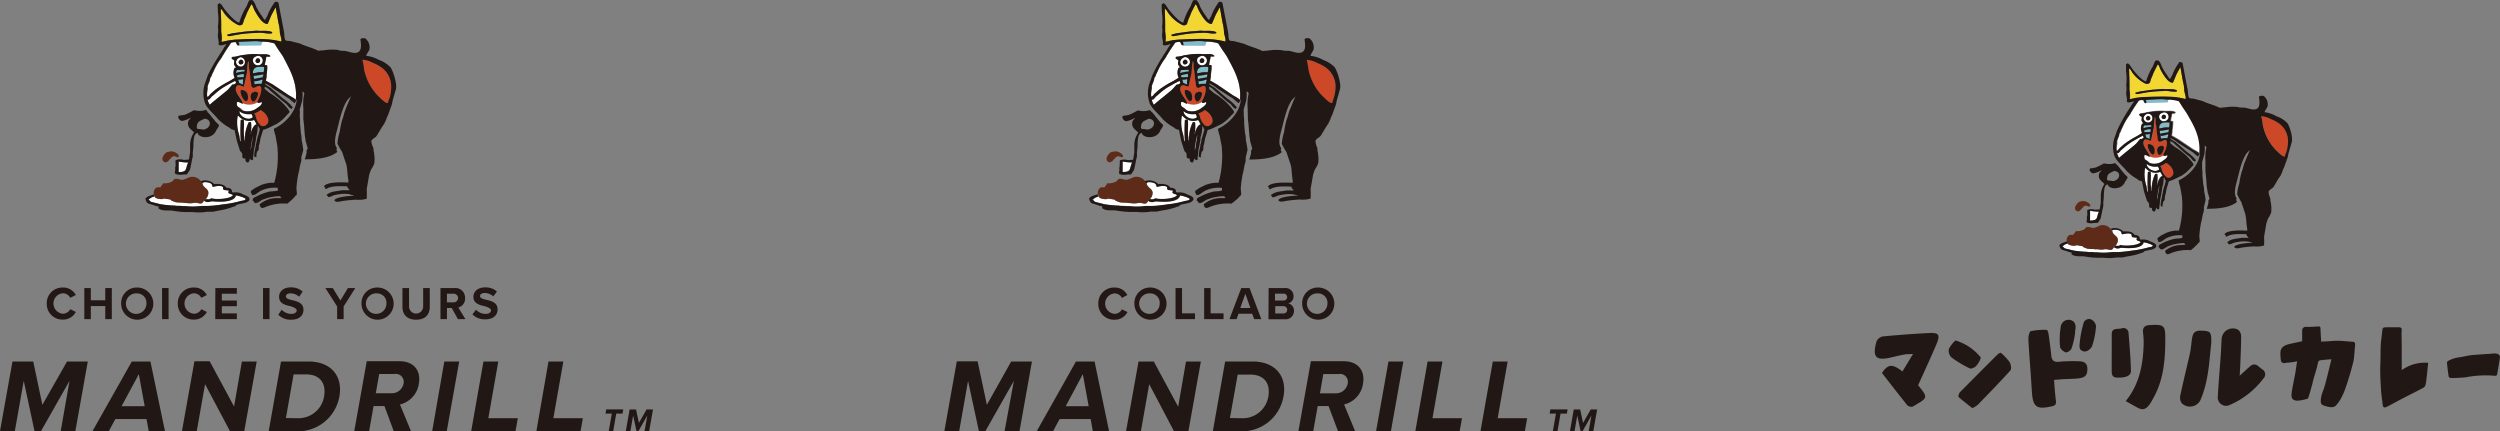 <svg id="レイヤー_1" data-name="レイヤー 1" xmlns="http://www.w3.org/2000/svg" viewBox="0 0 601.65 103.75"><rect x="0" y="0" width="601.65" height="103.75" fill="#808080" stroke="none"/><defs><style>.cls-1{fill:#db98b7;}.cls-2{fill:#80bcc9;}.cls-3{fill:#cc4827;}.cls-4{fill:#f2d733;}.cls-5{fill:#5d2b17;}.cls-6{fill:#fff;}.cls-7{fill:#211815;}.cls-8{fill:#231815;}</style></defs><path class="cls-1" d="M516.09,24.15H516l0,.07h0Z"/><path class="cls-1" d="M527.52,39v0Z"/><path class="cls-1" d="M507.51,43.46l0,0S507.5,43.48,507.51,43.46Z"/><path class="cls-1" d="M517.17,58.19h.06l-.06,0Z"/><path class="cls-1" d="M508.86,45.27s0,0,0-.05Z"/><path class="cls-1" d="M517.71,46.26h0v-.12h0Z"/><path class="cls-1" d="M541.86,36l0,0h0Z"/><path class="cls-2" d="M521.6,33.31l.24-.92h-.2a5.73,5.73,0,0,1-1.52.36l-.19-.12.05.24a1.28,1.28,0,0,0,.09.54A5.33,5.33,0,0,1,521.6,33.31Z"/><path class="cls-2" d="M517.44,33.41c-.13-.31,0-.83,0-1.12h-.22c-.18.14-.59.05-.87.13v0l.22.7C516.83,33.19,517.27,33.51,517.44,33.41Z"/><path class="cls-2" d="M517.78,30.17H517c-.26.09-.81-.05-1,.12a1.41,1.41,0,0,0-.14.58h.07a7.81,7.81,0,0,1,1.81-.32Z"/><path class="cls-2" d="M517.46,33.36l0-.1C517.45,33.32,517.43,33.3,517.46,33.36Z"/><path class="cls-2" d="M517.58,31.13a3.52,3.52,0,0,0-1.57.34.83.83,0,0,0,.17.39l1.38-.05C517.58,31.63,517.7,31.26,517.58,31.13Z"/><path class="cls-2" d="M521,30.7h1a3.88,3.88,0,0,0,.12-1.16l-.65-.05-1,.07a1.2,1.2,0,0,0-.79,1.41Z"/><path class="cls-2" d="M519.78,31.52c0,.24,0,.6.15.7.24-.09,1.91-.36,1.91-.36.06-.17,0-.4.14-.51l-.07-.17A14.35,14.35,0,0,1,519.78,31.52Z"/><path class="cls-2" d="M519.73,23.77l-3.21.17.15.6c-.08.13-.15.18-.22.19l0,.08,5-.08.34-.86a8.33,8.33,0,0,1-1.13-.1Z"/><path class="cls-3" d="M520.94,36.81a6.5,6.5,0,0,0,.61-1.79c.06-.33.07-1-.12-1.16-.54-.45-1.38.72-1.82.2-.33-.2-.21-.75-.31-1.19-.19-.79-.16-2.19-.41-3l0-.12c-.08-.51.1-1.24-.19-1.52a7.21,7.21,0,0,0-.21,1.57,9.93,9.93,0,0,1-.08,1l-.63,2.94,0,.2a2.42,2.42,0,0,1-.87-.26l-.56-.08a1.11,1.11,0,0,0-.43,1.09c.23,1.15,1.26,2,1.56,3a3.44,3.44,0,0,0,3.29-.26C520.7,37.17,520.84,37,520.94,36.81Zm-2.46.15-.36.26c-.61-.09-1.42-1.73-1.21-2.49l.22-.07C518.32,34.79,518.74,35.71,518.48,37Zm1.11.34a1.51,1.51,0,0,1-.24-1.86c.17-.21.44-.25.7-.37a.87.87,0,0,1,.75.32C520.82,36,520.25,37.43,519.59,37.3Z"/><path class="cls-3" d="M521.28,39.2a4,4,0,0,1-1.35.73,1,1,0,0,0,.22.41l.24.82a4.32,4.32,0,0,0,1,1.45,1.09,1.09,0,0,0,.87.15C524.11,41.94,522.51,39.63,521.28,39.2Z"/><path class="cls-3" d="M550.61,33.72A5.24,5.24,0,0,0,548,29.35a7.15,7.15,0,0,0-1.42-.7,6.12,6.12,0,0,0-2.35-.73,5.52,5.52,0,0,0,.2.94,16.84,16.84,0,0,0,.26,1.69,12.13,12.13,0,0,0,3,5.49c.33.32,1.78,1.85,2.23,1.57a2.19,2.19,0,0,1,.29-.87A8.48,8.48,0,0,0,550.61,33.72Z"/><path class="cls-4" d="M525.68,21.74a9.09,9.09,0,0,0-.32-2.08l-.6-3.43h0l-.08.05-.87,1.62-.84,2c-1.15.25-2.53-2.24-3-3.12-.16-.31-.35-1.12-.67-1.26l-.92,1.82c-.24.57-.39,1-.65,1.54l-.34,1.06a1,1,0,0,1-1.07.22,8.65,8.65,0,0,1-3-2.49c-.25-.33-.5-.94-.89-1.16,0,1.18.1,2.3.1,3.63l0,1.5a8.41,8.41,0,0,1,.07,2.29l0,0,1.54-.34,1.49-.17.25,0,2.23-.09c1.27-.06,2.62-.09,3.92,0a16.69,16.69,0,0,1,4,.56v-.05C526.17,23.37,525.65,22.21,525.68,21.74Zm-1.81.26c-.85.25-2-.24-3.22-.09a33.79,33.79,0,0,0-3.91.31l-2.44.43c-.2,0-.28-.12-.44-.16l.08-.22L515.1,22l2.87-.39,2.49-.19c1,.15,2.5-.15,3.43.34l.05.09Z"/><path class="cls-5" d="M499.83,50.8c.57.27,1-.44,1.23-.66s.58-.76,1.11-.62l.51.19c.16,0,.17-.05.29,0l.1-.39a2.26,2.26,0,0,0-1.84-.94c-.31.13-.54,0-.82.19C499.81,48.88,498.77,50.29,499.83,50.8Z"/><path class="cls-6" d="M517.41,37.68l0,.07-.05,0c-.48-.11-.7-.37-1.16-.41l-.17.09c-.1,1,.21.92.8,1.33.23.16.39.41.68.53a3.42,3.42,0,0,0,3.23-.67c.3-.19,1.15-.75.9-1.28h0c-.2.07-.48.28-.7.22a.4.4,0,0,1-.24-.17A3.44,3.44,0,0,1,517.41,37.68Z"/><path class="cls-6" d="M516.5,24.81l0-.08c-.17,0-.32-.27-.43-.51h0a1.17,1.17,0,0,0-.14-.24,2.42,2.42,0,0,0-1.11.15l-.22.36c-.54.78-1.09,1.59-1.57,2.44l-.05-.05c0,.22-.57,1-.75,1.26a15.1,15.1,0,0,0-1.35,2.46l-.05.1c-.07.09-.25.59-.31.58v0c.05.39-.4.71-.39,1s-.71,1.64-.53,1.86l0,.1c0,.44-.35,1.7,0,2a2.49,2.49,0,0,0,.6-.65l1.06-.94a22.12,22.12,0,0,1,3.19-2l1.21-.75a2.48,2.48,0,0,1,0-2.24l.32-.05v0l-.39-.56c-.15-.33,0-.68,0-1-.24-.19-.48-.26-.65-.53l.17-.27a7,7,0,0,0,1.71-.31l1-.15a14.27,14.27,0,0,1,3.43-.12c.94,0,2.09-.17,2.44.44h0c-.44.21-.47,0-.87.1,0,.23-.36,1.83-.36,1.83a4,4,0,0,1,.56.1c.09.9-.16,1.78-.15,2.63l-.14.8,1.52.87q1.82,1.22,3.62,2.44c.35.2,1.39.72,1.55,1h0c.41-3.91-1.31-6.75-2.65-9.38-.45-.86-1-1.49-1.48-2.27l-.67-1.06-.68-.17a9.2,9.2,0,0,0-2-.21l-.34.86Z"/><path class="cls-6" d="M521,29.15a1.07,1.07,0,0,0-.42-2.1c-.49.23-.88.32-1,.87A1.11,1.11,0,0,0,521,29.15Zm-.42-1.54c.34,0,.51.07.61.29a.53.53,0,0,1-.68.72C520,28.43,520.24,27.79,520.6,27.61Z"/><path class="cls-6" d="M517.17,29.47a1.07,1.07,0,0,0-.41-2.1,1.37,1.37,0,0,0-.87.87C515.68,28.87,516.47,29.62,517.17,29.47Zm-.33-1.55a.56.56,0,0,1,.53.9.8.8,0,0,1-.7.09C516.27,28.42,516.45,28.25,516.84,27.92Z"/><path class="cls-6" d="M519.25,47.08a2.55,2.55,0,0,0-.09,1.09l0,0,.51-3.23h-.05A14.39,14.39,0,0,0,519.25,47.08Z"/><path class="cls-6" d="M516.38,40.51l-.2,0a9.09,9.09,0,0,0,.32,4.23c.14.44.07,1.26.38,1.55h0a41.21,41.21,0,0,1,0-4.84.61.61,0,0,1,.65,0c.16.86-.09,2.55.08,3.63.05.33-.12.86.09,1V46l.15-1.4a8.53,8.53,0,0,1,.8-2.73,2.64,2.64,0,0,1,.5,0,8.35,8.35,0,0,1-.12,2.64h.08c0-.55.65-2.14,1.25-2.15a3.85,3.85,0,0,0-.55-1A3.1,3.1,0,0,1,516.38,40.51Z"/><path class="cls-6" d="M518.84,41.14a2.13,2.13,0,0,0,.77-.32,1.38,1.38,0,0,0-.31-.75,3.79,3.79,0,0,1-2.25-.33l-.43-.32C516.6,40.38,517.82,41.21,518.84,41.14Z"/><path class="cls-6" d="M515.92,33.14c-.07-.15-.1-.41-.24-.48l-1,.53c-.6.36-1.22.68-1.81,1.06a18.27,18.27,0,0,0-1.91,1.47,4.43,4.43,0,0,1-.55.46,2.73,2.73,0,0,1-.63.68l-.22-.07v.05c-.08.33.31.86.39,1.13H510c1.3-1.12,2.76-2.25,4.06-3.36l1-1.13.39,0A4.25,4.25,0,0,0,515.92,33.14Z"/><path class="cls-6" d="M503,50.72v2.4c2.17,0,1.44-.89,2.17-2.15l0,0A12.91,12.91,0,0,1,503,50.72Z"/><path class="cls-6" d="M509.68,57.64a2,2,0,0,1-.55,1.45,1.69,1.69,0,0,0,.89,0l.32-.17c1.1.36,4.37.13,4.85-.7-.24-.28-.69-.19-1-.53a.79.79,0,0,1,.12-.51c-.34,0-.77-.07-1.16-.14-.1-.16-.23-.39-.12-.56-.48-.6-1.71-.22-2.32-.12l-.12-.12c0-.82-1-1-1.89-1a1.1,1.1,0,0,1-.43.16l.08.13C508.44,56.57,509.59,56.73,509.68,57.64Z"/><path class="cls-6" d="M506.35,60a4.42,4.42,0,0,1-1.62-.05l-.36.05c-.63-.15-1.47,0-2.17-.21l-.78-.32-.24-.24c-.08,0-1.47-.24-1.47-.24l-.27.12a3.2,3.2,0,0,1-1.64-.29l-.13-.25a2.17,2.17,0,0,0-1.37.76c.3.07.34.33.65.46l2.15.53a26.87,26.87,0,0,0,3.14.29c.48.08,1.17,0,1.77.12l.63,0a14.52,14.52,0,0,0,3.57-.05l1.45,0a29.37,29.37,0,0,0,3.24-.34,24.78,24.78,0,0,0,3.91-.73c.42-.15,1.33-.1,1.26-.58l-.53-.26a8.51,8.51,0,0,0-1.65-.46c-.35,1.57-3.5,1.49-5.29,1.33-.34,0-.76.25-1.25.14a2.32,2.32,0,0,1-.6-.26l-.11.1C508.14,60.67,507.46,59.78,506.35,60Z"/><path class="cls-5" d="M497.8,58.84a3.2,3.2,0,0,0,1.64.29l.27-.12s1.39.2,1.47.24l.24.24.78.32c.7.17,1.54.06,2.17.21l.36-.05a4.42,4.42,0,0,0,1.62.05c1.11-.24,1.79.65,2.29-.45l.11-.1a4.44,4.44,0,0,0,.38-.38,2,2,0,0,0,.55-1.45c-.09-.91-1.24-1.07-1.34-2l-.08-.13c-.06-.09-.17-.23-.3-.39a2.36,2.36,0,0,0-2.55-.86,10.62,10.62,0,0,1-1.31.54c-.59.19-1.27-.29-1.83-.17-.3.06-.46.37-.65.55a3.51,3.51,0,0,1-2.08.44c-.07.35-.46.55-.51.84-.27.15-.66,0-1,.1a1.4,1.4,0,0,0-.67,1.18l0,.29.05.09.26.51Z"/><path class="cls-7" d="M550.49,29.64A6.45,6.45,0,0,0,547.9,28,7.74,7.74,0,0,0,545,27c0-.28.58-1,.7-1.37a2.52,2.52,0,0,0-.92-2.54,2,2,0,0,0-1,.05l-.15.19c.11.94.34,2.15-.34,2.73-.89.77-2.55-.26-3.52-.17a4.18,4.18,0,0,1-1.24-.14,11.29,11.29,0,0,0-2.92.07l-1.43.12c-1.25-.66-2.88-1-4.08-1.62l-2.08-.55c-.36-.12-.94,0-1.2-.25s-.22-1.48-.37-2.05l-1.2-6.35a1.22,1.22,0,0,0-.75-.2,14.29,14.29,0,0,0-1.4,2.35c-.17.34-.29.78-.46,1.06a2.07,2.07,0,0,0-.34.68c-.35-.11-.61-.72-.82-1a12,12,0,0,1-1.26-2.11,3.65,3.65,0,0,0-.72-1.3c-.17-.12-.5,0-.66-.07-.42.37-.53,1.13-.84,1.62a13.84,13.84,0,0,0-1.52,3.45c-1-.17-2.82-2.36-3.39-3.14-.27-.38-.6-1.14-1.13-1.23h0l0,0c0,.11-.09.12-.24.14l-.07.19,0,1.6a12.26,12.26,0,0,1,.05,3.31,5.65,5.65,0,0,1,0,1.69c-.09.8.31,1.55.14,2.3.29.42,1.34,0,1.74-.1-.07.28-.35.49-.48.72-.45.82-1,1.52-1.45,2.32a35,35,0,0,0-2.15,4c-.15.45-.31.89-.46,1.33a6.9,6.9,0,0,0-.1,5c.64,1.28,1.95,2.28,2.81,3.36a10.64,10.64,0,0,0,2.61,2,1.86,1.86,0,0,0,1.13.54l.48,2.44.71,2.22c.09.2.35.36.43.53.29.61-.27,1.28.77,1.21,0,.63.12.82.61.89a1.08,1.08,0,0,0,.36-.92l.05,0c.09.15.55.69.77.14v-.43c.17-.85.08-1.29.29-2.15.09-.37.22-1.17.31-1.67l.08-.72a6.9,6.9,0,0,0,.34-2.37A.43.43,0,0,1,521,43c.06.09,0,.1,0,.22a.42.42,0,0,0,.24.19,10.52,10.52,0,0,1-.51,1.81l-.19.82a2.34,2.34,0,0,1-.17.75l-.1.73a7.32,7.32,0,0,0-.29,2c.06.08.08.1.15.12s.27.07.41.07l-.12-.24c.05-.3.11-.6.17-.9.05-.11.23-.21.29-.31.19-.33.08-.92.17-1.14.22-.58.25-1.39.45-2s.31-1,.46-1.49a11.66,11.66,0,0,0,1.79-.73l1.33-.65a9.64,9.64,0,0,0,2.13-1.84c.22-.25.59-.49.7-.84a4,4,0,0,0-.36-.58h0v0a14.79,14.79,0,0,0-4.13-3.61l-1.11-.89,0-.36V34c.57.09,1.13.72,1.5,1.06L526,37l1.06.82c.32.33.73,1,1.16,1.06.09.05.2-.27.24-.36a9.81,9.81,0,0,0-2.1-1.91l-2.75-2.39c-.4-.31-1-.5-1.31-.92l0-.09a7,7,0,0,1,1.88,1.16l3.58,2.29a12.13,12.13,0,0,0,1.18,1,2.13,2.13,0,0,0,.44-.89l.05,0h0c-.13,3-2.79,5.6-5.12,6.65a6.32,6.32,0,0,0,.36,1.5l.41,2.29a22.24,22.24,0,0,1-.7,8.29l-.92,0a8.25,8.25,0,0,0-2,.48l-1.35.68-.9.65a.42.42,0,0,1,0,.27c.07.14.12.07.08.24l.09,0,0,0-.07.2c.12,0,.13.11.19.22.6.13,1.38-.67,1.86-.92a7.11,7.11,0,0,1,3.84-.68l0,.56c-.21.21-1.53.19-1.93.29a11.82,11.82,0,0,0-3,1.11c-.21.11-.65.28-.72.51s0,.28-.08.43l.15,0c.17.22.17.34.48.5.61,0,1.13-.54,1.65-.77a10.58,10.58,0,0,1,3.93-.77.88.88,0,0,0,.22.36v.07l-1.3.05a6,6,0,0,0-3.56,1.4c.1.32.11.53.29.63.14.33.73.1.92,0a10.63,10.63,0,0,1,5-.8,16.76,16.76,0,0,0,1.48-1.33c.17-.17.32-.49.58-.58.2-.42-.08-1.17,0-1.76a23,23,0,0,1,.41-3c.24-.77.33-1.83.61-2.63.14-.44,0-.89.12-1.28l.36-1.5a19.79,19.79,0,0,0-.36-2.08l-.05-.89c-.06-.29-.11-.58-.17-.87l-.15-1.65c-.07-.45,0-1.61-.12-2.05l0-1a3.13,3.13,0,0,0,0-.58l.53-1.86a7.56,7.56,0,0,0,.08-2.13l0,0a1.12,1.12,0,0,1,.43.46,10.63,10.63,0,0,0-.24,3.31c0,.86,0,1.72,0,2.58.28,1.73.18,3.29.53,4.67l-.07,0s.53,1.69.5,1.81-.19.27-.24.37l0,.55a10.71,10.71,0,0,1-.41,1.48c2.56,0,5.46-.22,7.24-1.62l0-.27c-.07,0,0,0-.1,0,0-.14-.06-.32,0-.49s0-.07.1-.14c-.79-.78-.37-2.65-.07-3.77.62-2.29,1.07-4.9,2.29-6.86.25-.39.64-.66.9-1l.05,0c-.47,1-.89,2.09-1.31,3.09-.3.71-.38,1.45-.7,2.2a20.38,20.38,0,0,0-.56,2.73,10.34,10.34,0,0,0-.5,2.63,15.57,15.57,0,0,0,1,1.91c.26.8.53,1.59.79,2.39.47,1.21.35,2.9.61,3.87l0,.5,0,.1c-1.57-.1-4.87-.17-5.46.85l0,.09.17,0v.14c.07,0,0,0,.12,0l0,.25a.34.34,0,0,0,.21.12c1.08-.73,2.92-.67,4.74-.61l.14.39c.12.18.32.23.39.48l.05,0-1.67,0c-1.54.27-2.43.23-3.43,1v.26l.1,0c.11.1.11.19.21.33a2.79,2.79,0,0,0,1.12-.36,7.64,7.64,0,0,1,1.44-.29,7.33,7.33,0,0,1,2.25,0,2,2,0,0,0,.7.15c.08,0,.07,0,.1.12-1.13,0-4.12.29-4.3,1,.35.53,1.07.29,1.83.15a25.61,25.61,0,0,1,3-.29,6.14,6.14,0,0,0,2.35-.22,17,17,0,0,0,0-2.13c.18-1,.36-2,.53-3.07a8.33,8.33,0,0,1,.49-1.4,5.43,5.43,0,0,0,.7-1.35,8.17,8.17,0,0,0-.2-2.85l0-.48a4.88,4.88,0,0,1-.43-1.6c.13-.6.87-.75,1.18-1.21.61-.91,1-1.81,1.69-2.68l.44-1a4.33,4.33,0,0,1,.41-1l.84-2.35c.14-.35.15-.83.29-1.25l.63-2.18C552,33.26,551,30.33,550.49,29.64Zm-33.12-9.72.34-1.06c.26-.52.41-1,.65-1.54l.92-1.82c.32.14.51.95.67,1.26.47.88,1.85,3.37,3,3.12l.84-2,.87-1.62.08-.05h0l.6,3.43a9.09,9.09,0,0,1,.32,2.08c0,.47.49,1.63.31,2.05v.05a16.69,16.69,0,0,0-4-.56c-1.3-.06-2.65,0-3.92,0l-2.23.09-.25,0-1.49.17-1.54.34,0,0a8.41,8.41,0,0,0-.07-2.29l0-1.5c0-1.33-.1-2.45-.1-3.63.39.22.64.83.89,1.16a8.65,8.65,0,0,0,3,2.49A1,1,0,0,0,517.37,19.92Zm-3.31,14.69c-1.3,1.11-2.76,2.24-4.06,3.36h-.07c-.08-.27-.47-.8-.39-1.13v-.05l.22.07a2.73,2.73,0,0,0,.63-.68,4.43,4.43,0,0,0,.55-.46,18.27,18.27,0,0,1,1.91-1.47c.59-.38,1.21-.7,1.81-1.06l1-.53c.14.07.17.33.24.48a4.25,4.25,0,0,1-.46.29l-.39,0Zm1.83-6.37a1.37,1.37,0,0,1,.87-.87,1.07,1.07,0,0,1,.41,2.1C516.47,29.62,515.68,28.87,515.89,28.24Zm3.75-.32c.08-.55.47-.64,1-.87a1.07,1.07,0,0,1,.42,2.1A1.11,1.11,0,0,1,519.64,27.92Zm1.71,14.69a4.32,4.32,0,0,1-1-1.45l-.24-.82a1,1,0,0,1-.22-.41,4,4,0,0,0,1.35-.73c1.23.43,2.83,2.74.94,3.56A1.09,1.09,0,0,1,521.35,42.61Zm-1.74-1.79a2.13,2.13,0,0,1-.77.32c-1,.07-2.24-.76-2.22-1.72l.43.32a3.79,3.79,0,0,0,2.25.33A1.38,1.38,0,0,1,519.61,40.82Zm2.23-9s-1.67.27-1.91.36c-.15-.1-.16-.46-.15-.7a14.35,14.35,0,0,0,2.13-.34l.07.17C521.86,31.46,521.9,31.69,521.84,31.86Zm-1.86,1-.05-.24.19.12a5.73,5.73,0,0,0,1.52-.36h.2l-.24.92a5.33,5.33,0,0,0-1.53.1A1.28,1.28,0,0,1,520,32.87Zm2-2.17h-1l-1.3.27a1.2,1.2,0,0,1,.79-1.41l1-.07.65.05A3.88,3.88,0,0,1,522,30.7Zm-6.16.17a1.41,1.41,0,0,1,.14-.58c.19-.17.74,0,1-.12h.77l0,.38a7.81,7.81,0,0,0-1.81.32Zm.14.6a3.52,3.52,0,0,1,1.57-.34c.12.13,0,.5,0,.68l-1.38.05A.83.83,0,0,1,516,31.47Zm1.43,1.79,0,.1C517.43,33.3,517.45,33.32,517.44,33.26Zm-1.09-.84c.28-.08.69,0,.87-.13h.22c0,.29-.13.81,0,1.12-.17.1-.61-.22-.87-.27l-.22-.7Zm-.29,5,.17-.09c.46,0,.68.3,1.16.41l.05,0,0-.07c-.3-1-1.33-1.87-1.56-3a1.11,1.11,0,0,1,.43-1.09l.56.08a2.42,2.42,0,0,0,.87.26l0-.2.63-2.94a9.93,9.93,0,0,0,.08-1,7.21,7.21,0,0,1,.21-1.57c.29.28.11,1,.19,1.52l0,.12c.25.83.22,2.23.41,3,.1.44,0,1,.31,1.19.44.52,1.28-.65,1.82-.2.19.18.18.83.12,1.16a6.5,6.5,0,0,1-.61,1.79c-.1.23-.24.36-.24.61a.4.4,0,0,0,.24.17c.22.06.5-.15.7-.22h0c.25.53-.6,1.09-.9,1.28a3.42,3.42,0,0,1-3.23.67c-.29-.12-.45-.37-.68-.53C516.27,38.38,516,38.46,516.06,37.46Zm1.69,8.8h0v-.12h0Zm1.45,1.88,0,0a2.55,2.55,0,0,1,.09-1.09,14.39,14.39,0,0,1,.41-2.17h.05Zm0-3.57h-.08a8.35,8.35,0,0,0,.12-2.64,2.64,2.64,0,0,0-.5,0,8.53,8.53,0,0,0-.8,2.73l-.15,1.4v.05c-.21-.13,0-.66-.09-1-.17-1.08.08-2.77-.08-3.63a.61.61,0,0,0-.65,0,41.21,41.21,0,0,0,0,4.84h0c-.31-.29-.24-1.11-.38-1.55a9.09,9.09,0,0,1-.32-4.23l.2,0a3.1,3.1,0,0,0,3.48.92,3.85,3.85,0,0,1,.55,1C519.81,42.43,519.2,44,519.16,44.57ZM529.25,37h0c-.16-.32-1.2-.84-1.55-1q-1.8-1.23-3.62-2.44l-1.52-.87.14-.8c0-.85.24-1.73.15-2.63a4,4,0,0,0-.56-.1s.34-1.6.36-1.83c.4-.06.43.11.87-.1h0c-.35-.61-1.5-.44-2.44-.44a14.27,14.27,0,0,0-3.43.12l-1,.15a7,7,0,0,1-1.71.31l-.17.27c.17.27.41.34.65.53,0,.36-.15.71,0,1l.39.56v0l-.32.05a2.48,2.48,0,0,0,0,2.24l-1.21.75a22.12,22.12,0,0,0-3.19,2l-1.06.94a2.49,2.49,0,0,1-.6.65c-.3-.35,0-1.61,0-2l0-.1c-.18-.22.55-1.44.53-1.86s.44-.6.39-1v0c.06,0,.24-.49.31-.58l.05-.1a15.1,15.1,0,0,1,1.35-2.46c.18-.23.78-1,.75-1.26l.05.05c.48-.85,1-1.66,1.57-2.44l.22-.36a2.42,2.42,0,0,1,1.11-.15,1.17,1.17,0,0,1,.14.24l0-.07h.05l-.07.07c.11.24.26.53.43.51s.14-.06.22-.19l-.15-.6,3.21-.17h.95a8.33,8.33,0,0,0,1.13.1,9.2,9.2,0,0,1,2,.21l.68.17.67,1.06c.48.78,1,1.41,1.48,2.27C527.94,30.21,529.66,33.05,529.25,37Zm12.61-1,0,0h0Zm8.32.77a2.19,2.19,0,0,0-.29.87c-.45.28-1.9-1.25-2.23-1.57a12.13,12.13,0,0,1-3-5.49,16.84,16.84,0,0,1-.26-1.69,5.52,5.52,0,0,1-.2-.94,6.12,6.12,0,0,1,2.35.73,7.15,7.15,0,0,1,1.42.7,5.24,5.24,0,0,1,2.66,4.37A8.48,8.48,0,0,1,550.18,36.74Z"/><path class="cls-7" d="M513.86,22.49c.16,0,.24.14.44.16l2.44-.43a33.79,33.79,0,0,1,3.91-.31c1.19-.15,2.37.34,3.22.09l.07-.17-.05-.09c-.93-.49-2.42-.19-3.43-.34l-2.49.19L515.1,22l-1.16.29Z"/><polygon class="cls-7" points="516.01 24.23 516.01 24.22 516.01 24.23 516.01 24.23"/><path class="cls-7" d="M521.21,27.9c-.1-.22-.27-.31-.61-.29-.36.18-.58.82-.07,1A.53.53,0,0,0,521.21,27.9Z"/><path class="cls-7" d="M516.84,27.92c-.39.33-.57.5-.17,1a.8.8,0,0,0,.7-.09A.56.56,0,0,0,516.84,27.92Z"/><path class="cls-7" d="M518.12,37.22l.36-.26c.26-1.25-.16-2.17-1.35-2.3l-.22.07C516.7,35.49,517.51,37.13,518.12,37.22Z"/><path class="cls-7" d="M519.59,37.3c.66.13,1.23-1.29,1.21-1.91a.87.87,0,0,0-.75-.32c-.26.12-.53.16-.7.37A1.51,1.51,0,0,0,519.59,37.3Z"/><path class="cls-7" d="M527.56,39l0-.08V39Z"/><path class="cls-7" d="M504.88,53.66c.24-.49.45-.64.67-1.12.19-.71.37-1.91.56-2.61.16-.49,0-1.1.1-1.48a18.33,18.33,0,0,0,.12-2c.11-.88.09-1.89.91-2.09.15.81,1.36,1.07,2.25.89a2.44,2.44,0,0,0,1.74-1.11,3.83,3.83,0,0,1,.34-.63,2.39,2.39,0,0,0,.48-.89l-.72-.7c-.42-.53-.86-1-1.26-1.57l-.58-.68c-.08,0-.05,0-.12,0l-.05,0,.1,0-.36-.44a4.18,4.18,0,0,1-1.89.22l-.87-.12a15.44,15.44,0,0,1-2,1l-1.31.22c-.35.37.27,1.24.85,1.16a5.75,5.75,0,0,0,1.88-.75c-.08.33-.46.48-.55.87-.35,1.4.77,1.8,1.28,2.46a5.15,5.15,0,0,0-.87,3v1.45l-.27,1.67c-.47,0-1,.09-1.23.05a2.71,2.71,0,0,0-1.74.07c-.1.42.08,1.08-.07,1.57,0,0-.08.13-.07.17l.07.36a3,3,0,0,0-.1.87C503.09,54,504,53.52,504.88,53.66Zm2.61-10.16,0,0S507.53,43.47,507.49,43.5Zm1.37,1.77v-.05S508.89,45.23,508.86,45.27Zm-.12-4.11c1.51,0,1.6,1.53.58,2.15l-.53.24c-.39.1-1.22-.21-1.38-.07l-.33-.19C507.05,41.72,507.71,41.71,508.74,41.16ZM503,50.72a12.91,12.91,0,0,0,2.15.2l0,0c-.73,1.26,0,2.16-2.17,2.15Z"/><path class="cls-7" d="M517.48,58.1h0a3.35,3.35,0,0,0-2.25-.43l-.29-.13c.11-.67-.54-1-1.23-1-.5-.84-1.61-.9-2.73-.85a2.91,2.91,0,0,0-3-.64c.13.16.24.3.3.39a1.1,1.1,0,0,0,.43-.16c.91,0,1.88.15,1.89,1l.12.12c.61-.1,1.84-.48,2.32.12-.11.17,0,.4.12.56.39.07.82.09,1.16.14a.79.79,0,0,0-.12.51c.32.34.77.25,1,.53-.48.83-3.75,1.06-4.85.7l-.32.17a1.69,1.69,0,0,1-.89,0,4.44,4.44,0,0,1-.38.38,2.32,2.32,0,0,0,.6.26c.49.11.91-.17,1.25-.14,1.79.16,4.94.24,5.29-1.33a8.51,8.51,0,0,1,1.65.46l.53.26c.07.48-.84.43-1.26.58a24.78,24.78,0,0,1-3.91.73,29.37,29.37,0,0,1-3.24.34l-1.45,0a14.52,14.52,0,0,1-3.57.05l-.63,0c-.6-.11-1.29,0-1.77-.12a26.87,26.87,0,0,1-3.14-.29L497,59.81c-.31-.13-.35-.39-.65-.46a2.17,2.17,0,0,1,1.37-.76l-.26-.51c-.72.29-1.4.35-1.86.93.26,1.31.83,1.09,2,1.52a2.21,2.21,0,0,0,.92.22c.06.09,0,.25,0,.43,1,.76,2.07.34,3.41.58a21,21,0,0,0,2.63.27l1.69,0a12.07,12.07,0,0,0,3.19-.07l1.28,0,1.47-.29a15.29,15.29,0,0,0,3-.73c.26-.14.66-.08.75-.41,1-.46,2.6-.27,3-1.25v-.06C519,58.75,518.27,58.37,517.48,58.1Zm-.31.09v0l.06,0Z"/><path class="cls-7" d="M461.62,92.72c-.11-.21-.07-.1,0,0,2.39,2.93,2.36,3-.81,4.84a1.33,1.33,0,0,1-2-.28c-2-2.5-3.94-5-5.9-7.53,1.49-2.16,2.47-2.25,4.93-.36l2.55-4.2c-.92.06-1.56,0-2.17.15-1,.18-2,.42-3,.66-3.78.9-4.69,0-3.62-3.83a2.08,2.08,0,0,1,1.48-1.2q5.61-.54,11.26-.83c2.18-.11,2.61.4,1.8,2.43C464.76,85.88,463.22,89.12,461.62,92.72Z"/><path class="cls-7" d="M494.32,91.43c.16,1.84.24,3.44.46,5,.12.89-.19,1.18-1,1.36-3.72.84-4.58.15-4.8-3.7-.24-4.17-.61-8.34-.84-12.51,0-.65.26-1.8.61-1.89a15.86,15.86,0,0,1,3.84-.3c.15,0,.37.68.43,1.06.24,1.68.47,3.37.64,5.06.12,1.2.6,1.69,1.89,1.55a34,34,0,0,1,4.63-.12c1.06,0,2.1.24,2.16,1.66.07,1.6-.44,2.27-2.07,2.45-1.28.15-2.57.14-3.86.21C495.76,91.31,495.11,91.37,494.32,91.43Z"/><path class="cls-7" d="M539,90.42c1-.91,1.74-1.6,2.5-2.26,1.28-1.1,2,.09,2.92.71a1.4,1.4,0,0,1,.26,2.26,20,20,0,0,1-8.08,6.33,2,2,0,0,1-2.86-2.06c.17-3.24.47-6.48.69-9.72.1-1.34.14-2.68.22-4a2.69,2.69,0,0,1,4-2.3,2,2,0,0,1,.7,1.52c0,2.38-.12,4.75-.21,7.12C539.1,88.7,539.06,89.39,539,90.42Z"/><path class="cls-7" d="M511.58,96.52c3.36-4.13,4.14-8.83,4.32-13.7a21.44,21.44,0,0,0-.16-2.77c-.11-1.21.35-1.75,1.63-1.82,3.31-.18,3.74,0,3.73,3.19,0,5-.35,9.92-2.89,14.4a15.27,15.27,0,0,1-.86,1.47c-1,1.33-1.73,1.5-3.14.71C513.41,97.56,512.61,97.1,511.58,96.52Z"/><path class="cls-7" d="M532.17,82.51c-.49,4.33-.64,9.06-2.49,13.48a2.81,2.81,0,0,1-4.61,1.06,2.39,2.39,0,0,1-.35-1.92c.71-3.38,1.56-6.72,2.31-10.09.23-1.06.31-2.15.45-3.22.26-2,.81-2.41,3.06-2.2C532,79.75,532.21,80.16,532.17,82.51Z"/><path class="cls-7" d="M474.65,98.22c-1.07-.85-2.24-1.72-3.31-2.69-.13-.12.1-.91.37-1.18,3-3,6-6.06,9.05-9.07.2-.2.69-.44.76-.37a11.94,11.94,0,0,1,2.13,2.26c.32.54.48,1.68.15,2-2.55,2.84-5.22,5.56-7.88,8.3A6.21,6.21,0,0,1,474.65,98.22Z"/><path class="cls-7" d="M508.21,85.2c0-1.6,0-3.2,0-4.79s1.45-1.14,2.34-1.37a1.22,1.22,0,0,1,1.7,1.08c.25,3,.5,6.07.59,9.1,0,1.23-1.23,1.72-3.29,1.65-1.28,0-1.36-.85-1.35-1.79,0-.67,0-1.35,0-2s0-1.24,0-1.86Z"/><path class="cls-7" d="M470.61,81.93a12.44,12.44,0,0,1,6,4c.23.32-.47,1.5-1,2.11-.32.39-1.2.79-1.56.62A26.77,26.77,0,0,1,469.62,86,2.32,2.32,0,0,1,469,84,7.11,7.11,0,0,1,470.61,81.93Z"/><path class="cls-7" d="M498.53,83.88c-.18.45-1,1-1.38.92-.57-.17-1.34-.83-1.38-1.34a19.1,19.1,0,0,1,.15-4.72A1.94,1.94,0,0,1,498.25,77c.55.16,1.51.57,1.2,2.41a2.92,2.92,0,0,0-.05.6A17.47,17.47,0,0,1,498.53,83.88Z"/><path class="cls-7" d="M501.39,77.9a1.38,1.38,0,0,1,1.93-1,2.12,2.12,0,0,1,1.11,1.56,18.75,18.75,0,0,1-.93,4.78c-.21.61-1.24,1.53-2,1.33s-1.2-.49-1-2A25.41,25.41,0,0,1,501.39,77.9Z"/><g id="XqOmy2"><path class="cls-7" d="M561.09,86.46c-1.32.08-1.81.16-2.56.23s-.63.52-.88,1.49c-.36,1.4-.82,2.69-1.13,4.06-.14.59-.79,2.9-1,3.46,0,.11-.14.26-.24.28a12.2,12.2,0,0,1-2.29.45c-1.11,0-1.59-.43-1.51-1.57s.76-4.1.94-5.27c.15-1,.24-1.64.4-2.64a17.68,17.68,0,0,1-2.41.34c-.16,0-.47.08-.63.09-.43,0-.83-.11-.89-.84a10.54,10.54,0,0,1-.08-1.77c.1-1.34,1.12-1.71,2.23-2l3-.65c0-.86,0-1.74,0-2.63a.83.83,0,0,1,.84-.83c2.06,0,1.42,0,2.95-.1.44,0,.59,0,.61.49.05,1.25.18,3.19.18,3.19s.6-.07.87-.08c1,0,2-.17,3.06-.15,1.21,0,2.41.16,3.62.24.53,0,.66.37.61.81-.1,1-.2,2.69-.34,3.64a69.22,69.22,0,0,1-2.2,7.34,14.55,14.55,0,0,1-.6,1.33,8.76,8.76,0,0,1-1.28,2,1.51,1.51,0,0,1-1.49.61,5.26,5.26,0,0,1-1.57-.38.89.89,0,0,1-.77-.92c-.09-1.39.59-2.57.94-3.84C560,91,560.56,88.53,561.09,86.46Z"/></g><g id="HF6Qd7"><path class="cls-7" d="M573.43,97.49c.09.74.59.63,1.15.33,1.52-.8,3-1.61,4.55-2.4s2.76-1.39,4.11-2.13a1.18,1.18,0,0,0,.51-.75c.16-.81.24-1.63.33-2.45s.19-1.82.29-2.77A9.45,9.45,0,0,0,578,89.08c0-1.22,0-2.39,0-3.56,0-.72,0-1.45,0-2.17v-.11c0-1.45-.09-2.61,0-4v0c-.05-.56-.73-.48-1.12-.48-.71,0-1,0-2.15,0-1.42,0-1.33,0-1.48,1.47-.14,1.32-.27,1.87-.32,3.3s0,2.46-.09,4.33a49.62,49.62,0,0,0,.13,5C573,94.4,573.24,95.94,573.43,97.49Z"/></g><g id="_3I8XbF" data-name="3I8XbF"><path class="cls-7" d="M599.66,85.12a3.49,3.49,0,0,1,1.25,0,.9.9,0,0,1,.73,1c-.21,1.32-.44,2.63-.67,3.94-.06.34-.28.42-.61.37a25.25,25.25,0,0,0-6.94.37,34,34,0,0,1-3.64.17.65.65,0,0,1-.49-.37c-.17-1.12-.3-2.24-.41-3.36,0-.13.18-.3.32-.4a7.61,7.61,0,0,1,2.94-.89c.72-.13,1.42-.3,2.14-.42S598.56,85.19,599.66,85.12Z"/></g><path class="cls-8" d="M11.25,73.07a3.75,3.75,0,0,1,3.86-3.87A3.4,3.4,0,0,1,18.25,71l-1.35.67a2,2,0,0,0-1.79-1.09,2.47,2.47,0,0,0,0,4.92,2,2,0,0,0,1.79-1.09l1.35.66a3.42,3.42,0,0,1-3.14,1.84A3.75,3.75,0,0,1,11.25,73.07Z"/><path class="cls-8" d="M25.33,73.66H21.86V76.8H20.29V69.32h1.57v2.94h3.47V69.32h1.58V76.8H25.33Z"/><path class="cls-8" d="M33,69.2a3.87,3.87,0,1,1-3.84,3.87A3.73,3.73,0,0,1,33,69.2Zm0,1.41a2.47,2.47,0,1,0,2.24,2.46A2.25,2.25,0,0,0,33,70.61Z"/><path class="cls-8" d="M39,69.32h1.57V76.8H39Z"/><path class="cls-8" d="M42.79,73.07a3.75,3.75,0,0,1,3.86-3.87A3.38,3.38,0,0,1,49.78,71l-1.34.67a2,2,0,0,0-1.79-1.09,2.47,2.47,0,0,0,0,4.92,2,2,0,0,0,1.79-1.09l1.34.66a3.4,3.4,0,0,1-3.13,1.84A3.75,3.75,0,0,1,42.79,73.07Z"/><path class="cls-8" d="M51.83,69.32H57v1.37H53.39v1.63H57v1.37H53.39v1.73H57V76.8h-5.2Z"/><path class="cls-8" d="M63.3,69.32h1.56V76.8H63.3Z"/><path class="cls-8" d="M67.78,74.54a3.2,3.2,0,0,0,2.34,1c.86,0,1.28-.42,1.28-.84s-.64-.75-1.49-1c-1.21-.28-2.75-.61-2.75-2.28,0-1.25,1.06-2.26,2.79-2.26a4.08,4.08,0,0,1,2.87,1L72,71.42a3.12,3.12,0,0,0-2.11-.82c-.71,0-1.08.32-1.08.77s.62.66,1.47.86c1.21.28,2.75.65,2.75,2.31,0,1.37-1,2.4-2.94,2.4a4.18,4.18,0,0,1-3.12-1.19Z"/><path class="cls-8" d="M81.13,73.74,78.3,69.32h1.79l1.83,3,1.81-3h1.78L82.7,73.74V76.8H81.13Z"/><path class="cls-8" d="M90.79,69.2A3.87,3.87,0,1,1,87,73.07,3.73,3.73,0,0,1,90.79,69.2Zm0,1.41A2.47,2.47,0,1,0,93,73.07,2.25,2.25,0,0,0,90.79,70.61Z"/><path class="cls-8" d="M96.85,69.32h1.59v4.44a1.7,1.7,0,1,0,3.4,0V69.32h1.59v4.49c0,1.86-1.05,3.13-3.28,3.13s-3.3-1.28-3.3-3.12Z"/><path class="cls-8" d="M108.71,74.12h-1.15V76.8H106V69.32h3.44a2.31,2.31,0,0,1,2.48,2.41A2.16,2.16,0,0,1,110.29,74L112,76.8h-1.8Zm.49-3.43h-1.64v2.07h1.64a1,1,0,1,0,0-2.07Z"/><path class="cls-8" d="M114.55,74.54a3.17,3.17,0,0,0,2.33,1c.87,0,1.28-.42,1.28-.84s-.64-.75-1.49-1c-1.2-.28-2.74-.61-2.74-2.28,0-1.25,1.06-2.26,2.79-2.26a4.08,4.08,0,0,1,2.87,1l-.87,1.17a3.12,3.12,0,0,0-2.11-.82c-.71,0-1.08.32-1.08.77s.62.66,1.47.86c1.21.28,2.75.65,2.75,2.31,0,1.37-1,2.4-2.94,2.4a4.18,4.18,0,0,1-3.12-1.19Z"/><path class="cls-7" d="M16.73,91.66,9.87,103.75H8.31L5.71,91.66,3.57,103.75H0L3,87H8L10.2,97.43,16.13,87h5l-3,16.8H14.6Z"/><path class="cls-7" d="M35.26,100.85h-7.5l-1.57,2.9H22.26L31.72,87H36.2l3.51,16.8H35.8Zm-6-3.1h5.56l-1.41-7.7Z"/><path class="cls-7" d="M49.35,92.46l-2,11.29H43.79l3-16.8h3.68l5.86,10.88L58.21,87h3.57l-3,16.8H55.37Z"/><path class="cls-7" d="M67.63,87h6.62c5.26,0,8.32,3.35,7.43,8.41a10.15,10.15,0,0,1-10.39,8.39H64.66Zm4.21,13.65A6.24,6.24,0,0,0,78,95.36c.52-3-.89-5.26-4.34-5.26h-3l-1.85,10.5Z"/><path class="cls-7" d="M92.52,97.73H89.9l-1.06,6H85.26l3-16.8h7.86c3.5,0,5.23,2.29,4.68,5.41a6,6,0,0,1-4.55,5l2.65,6.4H94.75ZM95,90H91.26l-.82,4.64h3.75a2.88,2.88,0,0,0,2.93-2.32A1.91,1.91,0,0,0,95,90Z"/><path class="cls-7" d="M106.93,87h3.58l-3,16.8H104Z"/><path class="cls-7" d="M116.35,87h3.57l-2.4,13.65h7.1l-.56,3.15H113.39Z"/><path class="cls-7" d="M132,87h3.57l-2.4,13.65h7.1l-.56,3.15H129.08Z"/><path class="cls-7" d="M147.24,99.53h-1.52l.17-1H150l-.18,1h-1.51l-.74,4.22H146.5Z"/><path class="cls-7" d="M155.78,100l-2.12,3.74h-.48l-.81-3.74-.66,3.74h-1.1l.91-5.19h1.55l.69,3.23,1.83-3.23h1.56l-.92,5.19h-1.11Z"/><path class="cls-1" d="M57,10.33h0l0,.08h0Z"/><path class="cls-1" d="M69.33,26.27h0Z"/><path class="cls-1" d="M47.83,31.07l0,.05C47.85,31.09,47.82,31.1,47.83,31.07Z"/><path class="cls-1" d="M58.21,46.9h.06l-.06,0Z"/><path class="cls-1" d="M49.28,33c0-.05,0,0,0-.05Z"/><path class="cls-1" d="M58.78,34.08h.06V34h-.06Z"/><path class="cls-1" d="M84.74,23l0-.06h0Z"/><path class="cls-2" d="M63,20.17l.26-1H63a6.77,6.77,0,0,1-1.64.39l-.21-.13,0,.26a1.41,1.41,0,0,0,.11.57A6,6,0,0,1,63,20.17Z"/><path class="cls-2" d="M58.5,20.27c-.14-.32.06-.89,0-1.19h-.24c-.19.14-.63.05-.93.13v0l.23.75C57.84,20,58.32,20.38,58.5,20.27Z"/><path class="cls-2" d="M58.86,16.8H58c-.27.09-.86-.05-1.06.13a1.46,1.46,0,0,0-.16.62h.08a7.74,7.74,0,0,1,2-.34Z"/><path class="cls-2" d="M58.52,20.22l0-.1C58.5,20.18,58.49,20.16,58.52,20.22Z"/><path class="cls-2" d="M58.65,17.83A3.56,3.56,0,0,0,57,18.2a.65.65,0,0,0,.18.41l1.48-.05C58.65,18.36,58.77,18,58.65,17.83Z"/><path class="cls-2" d="M62.31,17.37h1.12a4.47,4.47,0,0,0,.13-1.25l-.7-.05-1.09.08a1.28,1.28,0,0,0-.86,1.5Z"/><path class="cls-2" d="M61,18.25c0,.26,0,.64.15.75.27-.09,2-.39,2-.39.07-.18,0-.43.16-.54l-.08-.18A16.44,16.44,0,0,1,61,18.25Z"/><path class="cls-2" d="M61,9.92l-3.45.18.16.65c-.09.14-.16.19-.24.2l.06.09L62.83,11l.36-.93A9.54,9.54,0,0,1,62,9.92Z"/><path class="cls-3" d="M62.26,23.93A6.88,6.88,0,0,0,62.91,22c.07-.35.08-1.06-.13-1.24-.57-.5-1.48.77-2,.2-.35-.21-.22-.8-.33-1.27-.21-.85-.17-2.35-.44-3.24a.58.58,0,0,1,0-.14c-.1-.55.1-1.33-.21-1.63a7.71,7.71,0,0,0-.23,1.69c0,.37,0,.73-.08,1.06-.23,1.06-.45,2.11-.68,3.16l0,.22a2.83,2.83,0,0,1-.93-.29l-.6-.07a1.2,1.2,0,0,0-.46,1.16c.25,1.24,1.35,2.12,1.68,3.25A3.71,3.71,0,0,0,62,24.58C62,24.32,62.15,24.17,62.26,23.93Zm-2.65.16-.38.29c-.66-.1-1.53-1.87-1.3-2.68l.23-.08C59.44,21.76,59.89,22.75,59.61,24.09Zm1.2.36a1.63,1.63,0,0,1-.26-2c.18-.22.47-.26.75-.38a.92.92,0,0,1,.81.33C62.13,23.07,61.51,24.6,60.81,24.45Z"/><path class="cls-3" d="M62.63,26.5a4.1,4.1,0,0,1-1.46.78c0,.21.16.3.24.44l.26.89a4.67,4.67,0,0,0,1,1.55,1.13,1.13,0,0,0,.94.16C65.67,29.44,63.94,27,62.63,26.5Z"/><path class="cls-3" d="M94.14,20.61a5.66,5.66,0,0,0-2.86-4.7,8,8,0,0,0-1.53-.75,6.49,6.49,0,0,0-2.51-.78,5.4,5.4,0,0,0,.2,1c.14.72.11,1.22.29,1.82A12.85,12.85,0,0,0,91,23.1c.36.35,1.91,2,2.39,1.69a2.69,2.69,0,0,1,.31-.93A9.24,9.24,0,0,0,94.14,20.61Z"/><path class="cls-4" d="M67.35,7.74A9.46,9.46,0,0,0,67,5.5c-.21-1.23-.43-2.45-.65-3.68h0l-.08.05-.93,1.74c-.31.71-.61,1.42-.91,2.13C63.19,6,61.7,3.34,61.2,2.39c-.18-.34-.38-1.2-.73-1.35l-1,2c-.25.62-.42,1.1-.7,1.66l-.36,1.14A1,1,0,0,1,57.28,6,9.24,9.24,0,0,1,54,3.35c-.27-.36-.54-1-1-1.25,0,1.26.11,2.47.11,3.9l0,1.61a8.86,8.86,0,0,1,.08,2.46l0,0L55,9.73l1.6-.17.27,0,2.39-.11c1.36-.06,2.82-.09,4.21,0a18.59,18.59,0,0,1,4.25.6V9.94C67.88,9.49,67.32,8.24,67.35,7.74ZM65.4,8c-.9.26-2.17-.26-3.45-.1a36.58,36.58,0,0,0-4.2.33l-2.63.47a2.21,2.21,0,0,1-.46-.18l.07-.23L56,8l3.09-.42,2.67-.21c1.09.17,2.69-.16,3.69.37l0,.1Z"/><path class="cls-5" d="M39.57,39c.62.29,1.09-.46,1.33-.7s.62-.82,1.19-.68l.55.21c.17,0,.18,0,.31,0l.1-.41a2.4,2.4,0,0,0-2-1c-.33.15-.58.06-.88.21C39.56,36.9,38.44,38.42,39.57,39Z"/><path class="cls-6" d="M58.47,24.87l0,.08,0,0c-.52-.11-.76-.4-1.25-.44l-.18.11c-.11,1.07.22,1,.86,1.42.24.17.41.44.72.57a3.71,3.71,0,0,0,3.48-.72c.32-.21,1.23-.8,1-1.38h0c-.22.07-.52.31-.76.23s-.18-.09-.26-.18A3.71,3.71,0,0,1,58.47,24.87Z"/><path class="cls-6" d="M57.49,11,57.43,11c-.18,0-.34-.29-.46-.54h0a.91.91,0,0,0-.16-.26,2.59,2.59,0,0,0-1.19.16l-.24.39c-.58.83-1.17,1.71-1.68,2.62l-.06-.05c0,.23-.61,1.1-.8,1.34a15.54,15.54,0,0,0-1.45,2.65l-.06.11c-.07.1-.27.63-.33.62v0c0,.41-.44.75-.42,1.06s-.76,1.76-.57,2l0,.1c0,.48-.37,1.83,0,2.21a2.9,2.9,0,0,0,.65-.7l1.14-1a23.16,23.16,0,0,1,3.43-2.11l1.3-.8a2.67,2.67,0,0,1,0-2.42l.34-.05v0l-.42-.6c-.16-.35,0-.73,0-1.12-.26-.2-.51-.27-.7-.57l.18-.28a7.54,7.54,0,0,0,1.84-.34l1.07-.16a15.3,15.3,0,0,1,3.68-.13c1,0,2.25-.18,2.63.47H65c-.48.23-.51,0-.93.1,0,.25-.39,2-.39,2a4.35,4.35,0,0,1,.6.1c.1,1-.18,1.91-.16,2.83l-.15.86,1.63.93L69.51,23c.37.22,1.49.78,1.66,1.12h0c.44-4.2-1.41-7.25-2.85-10.07-.48-.93-1.07-1.6-1.59-2.44L66,10.44l-.73-.19A10,10,0,0,0,63.19,10l-.36.93Z"/><path class="cls-6" d="M62.34,15.71a1.15,1.15,0,0,0-.44-2.26c-.53.24-.95.33-1,.93A1.2,1.2,0,0,0,62.34,15.71ZM61.9,14c.36,0,.55.08.65.32a.57.57,0,0,1-.73.77C61.27,14.93,61.51,14.24,61.9,14Z"/><path class="cls-6" d="M58.21,16a1.15,1.15,0,0,0-.44-2.26c-.51.25-.77.43-.93.94C56.61,15.4,57.46,16.21,58.21,16Zm-.36-1.66a.6.6,0,0,1,.57,1,.84.84,0,0,1-.75.11C57.24,14.91,57.44,14.73,57.85,14.38Z"/><path class="cls-6" d="M60.45,35a2.73,2.73,0,0,0-.11,1.16l0,0,.55-3.48h0A15.17,15.17,0,0,0,60.45,35Z"/><path class="cls-6" d="M57.36,27.91l-.21,0a9.62,9.62,0,0,0,.34,4.54c.15.48.08,1.36.41,1.67h0a45.18,45.18,0,0,1,0-5.2.66.66,0,0,1,.7,0c.17.92-.1,2.74.08,3.9.06.36-.12.92.11,1.06v0L59,32.34a9.37,9.37,0,0,1,.86-2.93,3.08,3.08,0,0,1,.54,0,8.68,8.68,0,0,1-.13,2.83h.08c0-.59.7-2.29,1.35-2.31a3.91,3.91,0,0,0-.6-1.07A3.31,3.31,0,0,1,57.36,27.91Z"/><path class="cls-6" d="M60,28.58a2.27,2.27,0,0,0,.83-.34,1.53,1.53,0,0,0-.33-.8,4,4,0,0,1-2.42-.36l-.46-.34C57.59,27.77,58.91,28.66,60,28.58Z"/><path class="cls-6" d="M56.86,20c-.07-.16-.1-.44-.26-.52L55.51,20c-.64.39-1.3.73-1.94,1.14a17.79,17.79,0,0,0-2,1.59c-.08.06-.59.52-.6.49a3,3,0,0,1-.68.73L50,23.91V24c-.09.36.33.93.42,1.22h.07c1.4-1.2,3-2.42,4.36-3.61L56,20.35l.42-.05A5.6,5.6,0,0,0,56.86,20Z"/><path class="cls-6" d="M43,38.88v2.57c2.33,0,1.55-1,2.34-2.31l0,0A12.74,12.74,0,0,1,43,38.88Z"/><path class="cls-6" d="M50.16,46.32a2.12,2.12,0,0,1-.59,1.55,1.74,1.74,0,0,0,1,0l.34-.18c1.18.39,4.7.14,5.21-.75-.25-.31-.74-.21-1.09-.57a1,1,0,0,1,.13-.55c-.36,0-.82-.07-1.24-.15-.1-.17-.25-.42-.13-.6-.52-.64-1.84-.24-2.49-.13l-.13-.13c0-.88-1.06-1.06-2-1a1.27,1.27,0,0,1-.46.18l.08.14C48.83,45.17,50.06,45.34,50.16,46.32Z"/><path class="cls-6" d="M46.58,48.87a4.86,4.86,0,0,1-1.74,0l-.39,0c-.67-.16-1.57,0-2.33-.23l-.83-.34L41,48c-.09,0-1.59-.26-1.59-.26l-.28.13a3.39,3.39,0,0,1-1.76-.31l-.14-.26a2.33,2.33,0,0,0-1.48.81c.33.08.37.36.71.49l2.31.57a28.06,28.06,0,0,0,3.37.31c.51.09,1.26,0,1.9.13l.67,0a15.72,15.72,0,0,0,3.84-.05l1.56,0a28.7,28.7,0,0,0,3.48-.36,26.18,26.18,0,0,0,4.2-.78c.45-.17,1.43-.11,1.35-.62l-.57-.29A8.75,8.75,0,0,0,56.84,47c-.38,1.69-3.77,1.6-5.69,1.43-.36,0-.82.27-1.35.15a2.8,2.8,0,0,1-.64-.27l-.12.09C48.5,49.57,47.77,48.62,46.58,48.87Z"/><path class="cls-5" d="M37.4,47.6a3.39,3.39,0,0,0,1.76.31l.28-.13S40.94,48,41,48l.26.26.83.34c.76.18,1.66.07,2.33.23l.39,0a4.86,4.86,0,0,0,1.74,0c1.19-.25,1.92.7,2.46-.49l.12-.09a4.18,4.18,0,0,0,.41-.42,2.12,2.12,0,0,0,.59-1.55c-.1-1-1.33-1.15-1.44-2.19L48.64,44a2.93,2.93,0,0,0-.33-.42,2.51,2.51,0,0,0-2.74-.93,11.11,11.11,0,0,1-1.4.57c-.64.21-1.38-.3-2-.18-.32.07-.5.41-.7.6a3.76,3.76,0,0,1-2.24.47c-.07.38-.49.59-.54.91-.29.15-.71,0-1,.1A1.47,1.47,0,0,0,37,46.38l0,.31,0,.1.28.55Z"/><path class="cls-7" d="M94,16.22a7,7,0,0,0-2.78-1.79,8.25,8.25,0,0,0-3.09-1c0-.3.63-1.11.76-1.47a2.73,2.73,0,0,0-1-2.73,2.2,2.2,0,0,0-1,.05l-.15.21c.12,1,.36,2.3-.37,2.93-.95.83-2.75-.27-3.79-.18A4.41,4.41,0,0,1,81.24,12a12.53,12.53,0,0,0-3.14.08l-1.53.13c-1.35-.71-3.1-1.1-4.39-1.74L70,9.92c-.39-.13-1,0-1.3-.26s-.23-1.6-.39-2.21L67,.62a1.23,1.23,0,0,0-.8-.2,15.2,15.2,0,0,0-1.51,2.51c-.18.37-.31.84-.49,1.15a2.23,2.23,0,0,0-.37.72c-.37-.11-.65-.77-.88-1.06a14.07,14.07,0,0,1-1.35-2.26,3.82,3.82,0,0,0-.78-1.4c-.17-.13-.53,0-.7-.08-.45.4-.57,1.21-.91,1.74a15.4,15.4,0,0,0-1.63,3.71c-1.06-.18-3-2.54-3.64-3.37-.29-.41-.64-1.23-1.22-1.33h0l0,.05c0,.13-.1.14-.26.16l-.08.21.06,1.71a13.72,13.72,0,0,1,0,3.56,6.14,6.14,0,0,1,0,1.81c-.1.86.33,1.67.16,2.47.31.46,1.43,0,1.87-.1-.08.3-.38.53-.52.78-.49.88-1.05,1.63-1.56,2.49A36.93,36.93,0,0,0,50,18.15l-.49,1.42A7.4,7.4,0,0,0,49.41,25c.68,1.37,2.1,2.44,3,3.6a11.77,11.77,0,0,0,2.81,2.13,1.92,1.92,0,0,0,1.22.57L57,33.88l.75,2.38c.1.22.38.4.47.58.31.66-.3,1.38.83,1.29,0,.69.12.89.65,1a1.15,1.15,0,0,0,.39-1l0,0c.1.16.59.75.83.16v-.47c.18-.91.08-1.38.31-2.31.1-.4.23-1.26.34-1.79l.08-.78A7.37,7.37,0,0,0,62,30.35a.46.46,0,0,1,.28.18c.06.09,0,.11,0,.23a.5.5,0,0,0,.26.21,10.64,10.64,0,0,1-.55,2l-.2.88a2.48,2.48,0,0,1-.19.8l-.1.78a7.66,7.66,0,0,0-.31,2.18c.06.09.08.12.15.13s.3.08.45.08l-.13-.26.18-1c0-.12.25-.23.31-.34.2-.35.09-1,.18-1.22.24-.63.27-1.49.49-2.13s.33-1.07.5-1.61a11.63,11.63,0,0,0,1.92-.77l1.43-.71a9.78,9.78,0,0,0,2.28-2c.24-.27.64-.53.75-.91a6.1,6.1,0,0,0-.38-.62h0a15.75,15.75,0,0,0-4.44-3.88l-1.19-1,0-.39V20.9c.61.1,1.2.77,1.61,1.14l2.49,2.13,1.14.88c.34.35.78,1.12,1.25,1.14.09,0,.21-.29.26-.39a10.76,10.76,0,0,0-2.26-2.05l-3-2.57c-.43-.33-1.08-.53-1.4-1l0-.11a7.84,7.84,0,0,1,2,1.25l3.84,2.46a14.11,14.11,0,0,0,1.27,1.07,2.34,2.34,0,0,0,.47-1l.05,0h0c-.14,3.21-3,6-5.51,7.14a7,7,0,0,0,.39,1.61l.44,2.47A23.75,23.75,0,0,1,66,44l-1,0a8.46,8.46,0,0,0-2.15.52l-1.45.72-1,.7a.44.44,0,0,1-.06.29c.08.16.13.08.08.26l.11,0,.05,0-.08.21c.13,0,.14.13.21.24.64.14,1.47-.72,2-1a7.69,7.69,0,0,1,4.12-.73l.06.6c-.23.23-1.65.21-2.08.31a13.31,13.31,0,0,0-3.17,1.2c-.22.11-.7.3-.78.54s0,.31-.08.47l.16,0c.19.24.19.38.52.55.66,0,1.22-.59,1.76-.83a11.31,11.31,0,0,1,4.24-.83.81.81,0,0,0,.23.38v.08l-1.4,0a6.43,6.43,0,0,0-3.82,1.51c.1.34.12.57.31.68.15.35.78.1,1,0a11.32,11.32,0,0,1,5.37-.86,17.85,17.85,0,0,0,1.59-1.43c.19-.19.35-.53.62-.62.22-.46-.09-1.26,0-1.9a23.09,23.09,0,0,1,.44-3.24c.25-.83.35-2,.65-2.83.15-.47,0-1,.13-1.38L73,36.08c-.15-.71-.15-1.44-.39-2.23l-.06-1L72.41,32l-.15-1.77c-.08-.49,0-1.74-.13-2.21l.05-1.06c0-.22-.07-.49-.05-.62l.57-2A8.31,8.31,0,0,0,72.78,22l0,0a1.23,1.23,0,0,1,.47.49A10.93,10.93,0,0,0,73,26c0,.92,0,1.85,0,2.77.31,1.86.2,3.54.57,5l-.08,0s.57,1.82.55,2-.22.28-.26.38l0,.6a10.08,10.08,0,0,1-.44,1.59c2.76,0,5.87-.23,7.79-1.74l0-.29c-.07,0,0,0-.11,0,0-.15-.06-.34,0-.52s0-.08.1-.16c-.85-.83-.4-2.85-.08-4.05.67-2.45,1.15-5.27,2.47-7.37.26-.42.69-.7,1-1.09l0,0c-.5,1.07-1,2.24-1.4,3.32-.32.76-.41,1.55-.75,2.36a20.91,20.91,0,0,0-.6,2.93,11.6,11.6,0,0,0-.55,2.83,18,18,0,0,0,1.12,2c.29.86.57,1.72.86,2.57.5,1.3.37,3.12.65,4.16l0,.54,0,.11c-1.68-.11-5.23-.19-5.87.91l0,.1.19,0v.16a.31.31,0,0,0,.13,0l-.06.26a.43.43,0,0,0,.24.13c1.15-.79,3.13-.72,5.08-.65l.16.41c.13.2.34.26.42.52l0,0-1.79,0c-1.66.29-2.61.25-3.69,1.06v.29l.1-.05c.13.11.12.2.24.36a3.09,3.09,0,0,0,1.19-.39,8,8,0,0,1,1.56-.31,7.73,7.73,0,0,1,2.41,0A2.3,2.3,0,0,0,85,47c.07,0,.06,0,.1.13-1.22,0-4.42.31-4.62,1.09.37.57,1.15.3,2,.15a29.22,29.22,0,0,1,3.25-.31,6.61,6.61,0,0,0,2.52-.23,17.65,17.65,0,0,0,0-2.29l.57-3.29a8.43,8.43,0,0,1,.52-1.51,5.42,5.42,0,0,0,.75-1.45,9,9,0,0,0-.2-3.07l0-.52A5.45,5.45,0,0,1,89.36,34c.15-.64,1-.81,1.28-1.3.65-1,1.12-1.94,1.81-2.88l.47-1a5.55,5.55,0,0,1,.44-1.06l.91-2.52c.14-.38.16-.9.31-1.35l.68-2.34C95.65,20.11,94.54,17,94,16.22ZM58.42,5.79l.36-1.14c.28-.56.45-1,.7-1.66l1-1.95c.35.15.55,1,.73,1.35.5.95,2,3.62,3.22,3.35.3-.71.6-1.42.91-2.13l.93-1.74.08-.05h0c.22,1.23.44,2.45.65,3.68a9.46,9.46,0,0,1,.34,2.24c0,.5.53,1.75.34,2.2V10a18.59,18.59,0,0,0-4.25-.6c-1.39-.06-2.85,0-4.21,0l-2.39.11-.27,0L55,9.73l-1.66.37,0,0a8.86,8.86,0,0,0-.08-2.46l0-1.61c0-1.43-.11-2.64-.11-3.9.42.23.69.89,1,1.25A9.24,9.24,0,0,0,57.28,6,1,1,0,0,0,58.42,5.79ZM54.86,21.57c-1.39,1.19-3,2.41-4.36,3.61h-.07c-.09-.29-.51-.86-.42-1.22v-.05l.23.08a3,3,0,0,0,.68-.73s.52-.43.6-.49a17.79,17.79,0,0,1,2-1.59c.64-.41,1.3-.75,1.94-1.14l1.09-.57c.16.08.19.36.26.52a5.6,5.6,0,0,1-.49.31l-.42.05Zm2-6.85c.16-.51.42-.69.93-.94A1.15,1.15,0,0,1,58.21,16C57.46,16.21,56.61,15.4,56.84,14.72Zm4-.34c.09-.6.51-.69,1-.93a1.15,1.15,0,0,1,.44,2.26A1.2,1.2,0,0,1,60.86,14.38ZM62.7,30.16a4.67,4.67,0,0,1-1-1.55l-.26-.89c-.08-.14-.21-.23-.24-.44a4.1,4.1,0,0,0,1.46-.78c1.31.46,3,2.94,1,3.82A1.13,1.13,0,0,1,62.7,30.16Zm-1.87-1.92a2.27,2.27,0,0,1-.83.34c-1.09.08-2.41-.81-2.38-1.84l.46.34a4,4,0,0,0,2.42.36A1.53,1.53,0,0,1,60.83,28.24Zm2.39-9.63s-1.78.3-2,.39c-.15-.11-.16-.49-.15-.75a16.44,16.44,0,0,0,2.28-.36l.08.18C63.25,18.18,63.29,18.43,63.22,18.61Zm-2,1.09,0-.26.21.13A6.77,6.77,0,0,0,63,19.18h.2l-.26,1a6,6,0,0,0-1.63.1A1.41,1.41,0,0,1,61.22,19.7Zm2.21-2.33H62.31l-1.4.28a1.28,1.28,0,0,1,.86-1.5l1.09-.08.7.05A4.47,4.47,0,0,1,63.43,17.37Zm-6.62.18a1.46,1.46,0,0,1,.16-.62c.2-.18.79,0,1.06-.13h.83l0,.41a7.74,7.74,0,0,0-2,.34Zm.16.65a3.56,3.56,0,0,1,1.68-.37c.12.13,0,.53,0,.73l-1.48.05A.65.65,0,0,1,57,18.2Zm1.53,1.92,0,.1C58.49,20.16,58.5,20.18,58.5,20.12Zm-1.17-.91c.3-.08.74,0,.93-.13h.24c.06.3-.14.87,0,1.19-.18.11-.66-.23-.94-.28l-.23-.75ZM57,24.64l.18-.11c.49,0,.73.33,1.25.44l0,0,0-.08c-.33-1.13-1.43-2-1.68-3.25a1.2,1.2,0,0,1,.46-1.16l.6.07a2.83,2.83,0,0,0,.93.29l0-.22c.23-1.05.45-2.1.68-3.16.05-.33.06-.69.08-1.06a7.71,7.71,0,0,1,.23-1.69c.31.3.11,1.08.21,1.63a.58.58,0,0,0,0,.14c.27.89.23,2.39.44,3.24.11.47,0,1.06.33,1.27.47.57,1.38-.7,2-.2.21.18.2.89.13,1.24a6.88,6.88,0,0,1-.65,1.92c-.11.24-.26.39-.26.65.08.09.12.16.26.18s.54-.16.76-.23h0c.27.58-.64,1.17-1,1.38a3.71,3.71,0,0,1-3.48.72c-.31-.13-.48-.4-.72-.57C57.24,25.62,56.91,25.71,57,24.64Zm1.82,9.44h-.06V34h.06Zm1.55,2,0,0A2.73,2.73,0,0,1,60.45,35a15.17,15.17,0,0,1,.44-2.34h0Zm0-3.84h-.08a8.68,8.68,0,0,0,.13-2.83,3.08,3.08,0,0,0-.54,0A9.37,9.37,0,0,0,59,32.34l-.15,1.51v0c-.23-.14-.05-.7-.11-1.06-.18-1.16.09-3-.08-3.9a.66.66,0,0,0-.7,0,45.18,45.18,0,0,0,0,5.2h0c-.33-.31-.26-1.19-.41-1.67a9.62,9.62,0,0,1-.34-4.54l.21,0a3.31,3.31,0,0,0,3.73,1,3.91,3.91,0,0,1,.6,1.07C61,30,60.39,31.68,60.34,32.27Zm10.85-8.18h0c-.17-.34-1.29-.9-1.66-1.12l-3.9-2.62L64,19.42l.15-.86c0-.92.26-1.86.16-2.83a4.35,4.35,0,0,0-.6-.1s.36-1.73.39-2c.42-.06.45.13.93-.1h.06c-.38-.65-1.62-.47-2.63-.47a15.3,15.3,0,0,0-3.68.13l-1.07.16a7.54,7.54,0,0,1-1.84.34l-.18.28c.19.3.44.37.7.57,0,.39-.16.77,0,1.12l.42.6v0l-.34.05a2.67,2.67,0,0,0,0,2.42l-1.3.8a23.16,23.16,0,0,0-3.43,2.11l-1.14,1a2.9,2.9,0,0,1-.65.7c-.32-.38,0-1.73,0-2.21l0-.1c-.19-.24.6-1.56.57-2s.47-.65.42-1.06v0c.06,0,.26-.52.33-.62l.06-.11a15.54,15.54,0,0,1,1.45-2.65c.19-.24.83-1.11.8-1.34l.06.05c.51-.91,1.1-1.79,1.68-2.62l.24-.39a2.59,2.59,0,0,1,1.19-.16.91.91,0,0,1,.16.26l0-.08h0l-.07.08c.12.25.28.56.46.54s.15-.06.24-.2l-.16-.65L61,9.92h1a9.54,9.54,0,0,0,1.21.11,10,10,0,0,1,2.11.22l.73.19.72,1.14c.52.84,1.11,1.51,1.59,2.44C69.78,16.84,71.63,19.89,71.19,24.09ZM84.74,23l0-.06h0Zm8.93.83a2.69,2.69,0,0,0-.31.93c-.48.31-2-1.34-2.39-1.69a12.85,12.85,0,0,1-3.24-5.89c-.18-.6-.15-1.1-.29-1.82a5.4,5.4,0,0,1-.2-1,6.49,6.49,0,0,1,2.51.78,8,8,0,0,1,1.53.75,5.66,5.66,0,0,1,2.86,4.7A9.24,9.24,0,0,1,93.67,23.86Z"/><path class="cls-7" d="M54.66,8.54a2.21,2.21,0,0,0,.46.18l2.63-.47A36.58,36.58,0,0,1,62,7.92c1.28-.16,2.55.36,3.45.1l.08-.18,0-.1c-1-.53-2.6-.2-3.69-.37l-2.67.21L56,8l-1.25.31Z"/><polygon class="cls-7" points="56.97 10.41 56.97 10.41 56.97 10.41 56.97 10.41"/><path class="cls-7" d="M62.55,14.36c-.1-.24-.29-.33-.65-.32-.39.2-.63.89-.08,1.09A.57.57,0,0,0,62.55,14.36Z"/><path class="cls-7" d="M57.85,14.38c-.41.35-.61.53-.18,1.07a.84.84,0,0,0,.75-.11A.6.6,0,0,0,57.85,14.38Z"/><path class="cls-7" d="M59.23,24.38l.38-.29c.28-1.34-.17-2.33-1.45-2.47l-.23.08C57.7,22.51,58.57,24.28,59.23,24.38Z"/><path class="cls-7" d="M60.81,24.45c.7.15,1.32-1.38,1.3-2.05a.92.92,0,0,0-.81-.33c-.28.12-.57.16-.75.38A1.63,1.63,0,0,0,60.81,24.45Z"/><path class="cls-7" d="M69.38,26.27l-.06-.08v.07h.06Z"/><path class="cls-7" d="M45,42c.26-.53.48-.69.73-1.21.2-.76.39-2,.59-2.8.18-.53,0-1.18.11-1.59a16.81,16.81,0,0,0,.13-2.18c.12-.94.1-2,1-2.25.16.87,1.46,1.16,2.42,1a2.64,2.64,0,0,0,1.87-1.2,4.32,4.32,0,0,1,.36-.67,2.62,2.62,0,0,0,.52-1l-.78-.75c-.45-.57-.92-1.1-1.35-1.69L50,27c-.08,0-.05,0-.13,0l0-.05.1-.06-.39-.46a4.35,4.35,0,0,1-2,.23l-.94-.13a17.79,17.79,0,0,1-2.15,1.09L43,27.85c-.37.41.3,1.33.91,1.25a6.43,6.43,0,0,0,2-.8c-.1.35-.5.51-.6.93-.37,1.5.83,1.94,1.38,2.65a5.49,5.49,0,0,0-.94,3.19v1.55l-.28,1.79c-.51,0-1.08.1-1.33.06a2.9,2.9,0,0,0-1.87.07c-.11.45.09,1.17-.07,1.69a.75.75,0,0,0-.08.18l.08.39a3.07,3.07,0,0,0-.11.94C43.08,42.36,44,41.89,45,42Zm2.8-10.92,0-.05S47.85,31.09,47.8,31.12ZM49.28,33V33S49.31,33,49.28,33Zm-.13-4.41c1.62,0,1.72,1.64.63,2.31l-.57.26c-.43.1-1.32-.23-1.48-.08l-.37-.21C47.34,29.21,48,29.2,49.15,28.61ZM43,38.88a12.74,12.74,0,0,0,2.31.21l0,0c-.79,1.36,0,2.33-2.34,2.31Z"/><path class="cls-7" d="M58.54,46.8h0a3.56,3.56,0,0,0-2.41-.47l-.32-.13c.12-.72-.58-1.05-1.32-1-.54-.9-1.72-1-2.93-.91a3.13,3.13,0,0,0-3.26-.68,2.93,2.93,0,0,1,.33.42,1.27,1.27,0,0,0,.46-.18c1,0,2,.16,2,1l.13.13c.65-.11,2-.51,2.49.13-.12.18,0,.43.13.6.42.08.88.1,1.24.15a1,1,0,0,0-.13.55c.35.36.84.26,1.09.57-.51.89-4,1.14-5.21.75l-.34.18a1.74,1.74,0,0,1-1,0,4.18,4.18,0,0,1-.41.42,2.8,2.8,0,0,0,.64.27c.53.12,1-.19,1.35-.15,1.92.17,5.31.26,5.69-1.43a8.75,8.75,0,0,1,1.76.49l.57.29c.08.51-.9.45-1.35.62a26.18,26.18,0,0,1-4.2.78,28.7,28.7,0,0,1-3.48.36l-1.56,0a15.72,15.72,0,0,1-3.84.05l-.67,0c-.64-.11-1.39,0-1.9-.13a28.06,28.06,0,0,1-3.37-.31l-2.31-.57c-.34-.13-.38-.41-.71-.49a2.33,2.33,0,0,1,1.48-.81L37,46.79c-.77.31-1.51.37-2,1,.28,1.41.89,1.17,2.13,1.64a2.5,2.5,0,0,0,1,.23c.07.1,0,.27,0,.47,1.06.82,2.23.36,3.66.62a21.22,21.22,0,0,0,2.83.29l1.82,0a12.6,12.6,0,0,0,3.43-.08l1.37,0,1.59-.31A16.55,16.55,0,0,0,56,49.81c.29-.16.72-.09.81-.44,1.05-.5,2.8-.29,3.27-1.35L60,48C60.2,47.51,59.39,47.1,58.54,46.8Zm-.33.1v0l.06,0Z"/><path class="cls-8" d="M264.32,73.07a3.75,3.75,0,0,1,3.86-3.87A3.38,3.38,0,0,1,271.31,71L270,71.7a2,2,0,0,0-1.79-1.09,2.47,2.47,0,0,0,0,4.92A2,2,0,0,0,270,74.44l1.34.66a3.39,3.39,0,0,1-3.13,1.84A3.75,3.75,0,0,1,264.32,73.07Z"/><path class="cls-8" d="M276.85,69.2A3.87,3.87,0,1,1,273,73.07,3.74,3.74,0,0,1,276.85,69.2Zm0,1.41a2.47,2.47,0,1,0,2.24,2.46A2.25,2.25,0,0,0,276.85,70.61Z"/><path class="cls-8" d="M282.91,69.32h1.56V75.4h3.12v1.4h-4.68Z"/><path class="cls-8" d="M289.79,69.32h1.56V75.4h3.11v1.4h-4.67Z"/><path class="cls-8" d="M301.35,75.51h-3.29l-.46,1.29h-1.72l2.84-7.48h2l2.83,7.48h-1.71Zm-2.87-1.38h2.44l-1.21-3.43Z"/><path class="cls-8" d="M305.31,69.32h3.88a1.91,1.91,0,0,1,2.11,1.91A1.67,1.67,0,0,1,310,73a1.8,1.8,0,0,1,1.41,1.84,2,2,0,0,1-2.14,2h-4Zm3.53,3a.83.83,0,1,0,0-1.65h-2v1.65Zm.06,3.12a.88.88,0,1,0,0-1.76h-2v1.76Z"/><path class="cls-8" d="M317.22,69.2a3.87,3.87,0,1,1-3.84,3.87A3.73,3.73,0,0,1,317.22,69.2Zm0,1.41a2.47,2.47,0,1,0,2.24,2.46A2.26,2.26,0,0,0,317.22,70.61Z"/><path class="cls-7" d="M244,91.66l-6.86,12.09h-1.56l-2.61-12.09-2.13,12.09h-3.57l3-16.8h5l2.23,10.48L243.35,87h5l-3,16.8h-3.6Z"/><path class="cls-7" d="M262.48,100.85H255l-1.56,2.9h-3.93L258.94,87h4.48l3.5,16.8H263Zm-6-3.1H262l-1.41-7.7Z"/><path class="cls-7" d="M276.57,92.46l-2,11.29H271L274,87h3.67l5.87,10.88L285.42,87H289l-3,16.8h-3.45Z"/><path class="cls-7" d="M294.84,87h6.62c5.27,0,8.33,3.35,7.43,8.41a10.15,10.15,0,0,1-10.39,8.39h-6.62Zm4.22,13.65a6.22,6.22,0,0,0,6.18-5.24c.53-3-.88-5.26-4.33-5.26h-3.05L296,100.6Z"/><path class="cls-7" d="M319.73,97.73h-2.61l-1.07,6h-3.57l3-16.8h7.86c3.5,0,5.23,2.29,4.68,5.41a6,6,0,0,1-4.55,5l2.64,6.4H322Zm2.5-7.71h-3.76l-.81,4.64h3.75a2.86,2.86,0,0,0,2.92-2.32A1.9,1.9,0,0,0,322.23,90Z"/><path class="cls-7" d="M334.15,87h3.58l-3,16.8h-3.57Z"/><path class="cls-7" d="M343.57,87h3.57l-2.4,13.65h7.1l-.56,3.15H340.61Z"/><path class="cls-7" d="M359.26,87h3.57l-2.4,13.65h7.1l-.56,3.15H356.29Z"/><path class="cls-7" d="M374.46,99.53h-1.52l.17-1h4.14l-.17,1h-1.51l-.74,4.22h-1.12Z"/><path class="cls-7" d="M383,100l-2.12,3.74h-.49l-.8-3.74-.66,3.74h-1.1l.91-5.19h1.55l.69,3.23,1.83-3.23h1.56l-.92,5.19h-1.11Z"/><path class="cls-1" d="M284.26,10.33h-.05l0,.08h0Z"/><path class="cls-1" d="M296.55,26.27h0Z"/><path class="cls-1" d="M275.05,31.07l0,.06C275.07,31.09,275,31.1,275.05,31.07Z"/><path class="cls-1" d="M285.43,46.9h.06l-.06,0Z"/><path class="cls-1" d="M276.5,33c0-.05,0,0,0-.05Z"/><path class="cls-1" d="M286,34.08h.05V34H286Z"/><path class="cls-1" d="M312,23l0-.06h-.05Z"/><path class="cls-2" d="M290.18,20.17l.26-1h-.21a6.69,6.69,0,0,1-1.63.39l-.21-.13.05.26a1.26,1.26,0,0,0,.11.57A6,6,0,0,1,290.18,20.17Z"/><path class="cls-2" d="M285.72,20.27c-.14-.32,0-.89,0-1.19h-.24c-.19.14-.63.05-.93.13v0l.23.75C285.06,20,285.53,20.38,285.72,20.27Z"/><path class="cls-2" d="M286.08,16.8h-.83c-.27.09-.87-.05-1.07.13a1.61,1.61,0,0,0-.15.62h.08a7.74,7.74,0,0,1,1.94-.34Z"/><path class="cls-2" d="M285.74,20.22l0-.1C285.72,20.18,285.7,20.16,285.74,20.22Z"/><path class="cls-2" d="M285.87,17.83a3.6,3.6,0,0,0-1.69.37.72.72,0,0,0,.19.41l1.48-.05C285.87,18.36,286,18,285.87,17.83Z"/><path class="cls-2" d="M289.53,17.37h1.12a4.47,4.47,0,0,0,.13-1.25l-.7-.05-1.09.08a1.28,1.28,0,0,0-.86,1.5Z"/><path class="cls-2" d="M288.23,18.25c0,.26,0,.64.16.75.26-.09,2.05-.39,2.05-.39.07-.18,0-.43.16-.54l-.08-.18A15,15,0,0,1,288.23,18.25Z"/><path class="cls-2" d="M288.18,9.92l-3.45.18.16.65c-.09.14-.16.19-.24.2l.06.09,5.34-.08.36-.93a9.54,9.54,0,0,1-1.21-.11Z"/><path class="cls-3" d="M289.48,23.93a6.88,6.88,0,0,0,.65-1.92c.07-.35.07-1.06-.13-1.24-.58-.5-1.48.77-1.95.21-.35-.22-.22-.81-.33-1.28-.21-.85-.18-2.35-.45-3.24a.59.59,0,0,1,0-.14c-.1-.54.1-1.33-.21-1.63a7.71,7.71,0,0,0-.23,1.69c0,.37,0,.73-.08,1.06-.23,1.06-.45,2.11-.68,3.16l-.05.22a2.75,2.75,0,0,1-.93-.29l-.6-.07a1.19,1.19,0,0,0-.47,1.16c.25,1.24,1.36,2.12,1.69,3.25a3.71,3.71,0,0,0,3.53-.29C289.22,24.32,289.37,24.17,289.48,23.93Zm-2.65.16-.39.29c-.65-.1-1.52-1.87-1.29-2.68l.23-.08C286.66,21.76,287.11,22.75,286.83,24.09Zm1.2.36a1.61,1.61,0,0,1-.26-2c.18-.22.47-.26.75-.38a.9.9,0,0,1,.8.33C289.35,23.07,288.73,24.6,288,24.45Z"/><path class="cls-3" d="M289.84,26.5a4,4,0,0,1-1.45.78,1.08,1.08,0,0,0,.23.44l.26.89a4.85,4.85,0,0,0,1,1.55,1.12,1.12,0,0,0,.94.16C292.89,29.44,291.16,27,289.84,26.5Z"/><path class="cls-3" d="M321.36,20.61a5.66,5.66,0,0,0-2.86-4.7,8,8,0,0,0-1.53-.75,6.54,6.54,0,0,0-2.52-.78,6.53,6.53,0,0,0,.21,1,16.57,16.57,0,0,0,.29,1.82,12.85,12.85,0,0,0,3.24,5.89c.36.35,1.91,2,2.39,1.69a2.69,2.69,0,0,1,.31-.93A9.24,9.24,0,0,0,321.36,20.61Z"/><path class="cls-4" d="M294.57,7.74a10,10,0,0,0-.34-2.24c-.22-1.23-.43-2.45-.65-3.68h0l-.08.05-.94,1.74-.9,2.13c-1.24.27-2.72-2.4-3.22-3.35-.18-.34-.39-1.2-.73-1.35l-1,2c-.25.62-.42,1.1-.7,1.66l-.36,1.14A1,1,0,0,1,284.5,6a9.24,9.24,0,0,1-3.25-2.67c-.27-.35-.54-1-1-1.25,0,1.26.1,2.47.1,3.9l0,1.61a9.28,9.28,0,0,1,.08,2.46l0,0,1.67-.37,1.6-.17.27,0,2.38-.11c1.37-.06,2.83-.09,4.22,0a18.59,18.59,0,0,1,4.25.6V9.94C295.1,9.49,294.54,8.24,294.57,7.74ZM292.62,8c-.9.26-2.17-.26-3.45-.1a34.63,34.63,0,0,0-4.21.34l-2.62.46a2.56,2.56,0,0,1-.47-.18l.08-.23L283.2,8l3.09-.42L289,7.37c1.09.17,2.69-.16,3.69.37l.05.1Z"/><path class="cls-5" d="M266.79,39c.62.29,1.09-.46,1.33-.7s.62-.82,1.19-.68l.55.21c.16,0,.18,0,.31,0l.1-.41a2.4,2.4,0,0,0-2-1c-.34.15-.58.06-.88.21C266.78,36.9,265.66,38.42,266.79,39Z"/><path class="cls-6" d="M285.69,24.87l0,.08-.06,0c-.51-.11-.75-.4-1.24-.44l-.18.11c-.11,1.07.22,1,.85,1.42.25.17.42.44.73.57a3.68,3.68,0,0,0,3.48-.72c.32-.21,1.23-.8,1-1.38h0c-.22.07-.51.31-.75.24s-.18-.1-.26-.19A3.71,3.71,0,0,1,285.69,24.87Z"/><path class="cls-6" d="M284.71,11l-.06-.09c-.18,0-.34-.29-.46-.54h0a.91.91,0,0,0-.16-.26,2.59,2.59,0,0,0-1.19.16l-.24.39c-.58.83-1.18,1.71-1.69,2.62l-.05-.05c0,.23-.61,1.1-.8,1.35a15.93,15.93,0,0,0-1.46,2.64l-.05.11c-.07.1-.27.63-.34.62v0c.06.41-.43.75-.41,1.06s-.76,1.76-.57,2l0,.1c0,.48-.37,1.83-.05,2.21a2.9,2.9,0,0,0,.65-.7l1.14-1a22.65,22.65,0,0,1,3.43-2.11l1.3-.8a2.67,2.67,0,0,1,0-2.42l.33-.05v0l-.41-.6c-.16-.35,0-.73,0-1.12-.26-.2-.51-.27-.7-.57l.18-.28a7.54,7.54,0,0,0,1.84-.34l1.07-.16a15.3,15.3,0,0,1,3.68-.13c1,0,2.24-.18,2.62.47h0c-.48.23-.51,0-.93.1,0,.25-.39,2-.39,2a5,5,0,0,1,.6.1c.1,1-.18,1.91-.16,2.83l-.16.86,1.64.93L296.72,23c.38.22,1.5.78,1.66,1.12h0c.44-4.2-1.41-7.25-2.85-10.07-.48-.93-1.07-1.6-1.59-2.44l-.73-1.14-.72-.19a10,10,0,0,0-2.11-.22l-.36.93Z"/><path class="cls-6" d="M289.56,15.71a1.15,1.15,0,0,0-.44-2.26c-.53.24-.95.33-1,.93A1.2,1.2,0,0,0,289.56,15.71ZM289.12,14c.36,0,.54.08.65.32a.57.57,0,0,1-.73.77C288.48,14.93,288.73,14.24,289.12,14Z"/><path class="cls-6" d="M285.43,16a1.15,1.15,0,0,0-.44-2.26c-.51.25-.77.43-.93.94C283.83,15.4,284.67,16.21,285.43,16Zm-.36-1.66a.6.6,0,0,1,.57,1,.84.84,0,0,1-.75.11C284.46,14.91,284.65,14.73,285.07,14.38Z"/><path class="cls-6" d="M287.66,35a2.93,2.93,0,0,0-.1,1.17l.05,0,.55-3.48h-.06A16.46,16.46,0,0,0,287.66,35Z"/><path class="cls-6" d="M284.57,27.91l-.2,0a9.73,9.73,0,0,0,.33,4.54c.16.48.08,1.36.42,1.67h0a43,43,0,0,1,0-5.2.66.66,0,0,1,.7,0c.16.92-.1,2.74.08,3.9.06.36-.12.92.1,1.06v0l.16-1.5a9.1,9.1,0,0,1,.86-2.94,3.08,3.08,0,0,1,.54,0,8.68,8.68,0,0,1-.13,2.83h.08c0-.59.7-2.29,1.35-2.31a3.91,3.91,0,0,0-.6-1.07A3.33,3.33,0,0,1,284.57,27.91Z"/><path class="cls-6" d="M287.22,28.58a2.27,2.27,0,0,0,.83-.34,1.53,1.53,0,0,0-.33-.8,4,4,0,0,1-2.42-.36l-.47-.34C284.81,27.77,286.12,28.66,287.22,28.58Z"/><path class="cls-6" d="M284.08,20c-.07-.16-.1-.44-.26-.52l-1.09.57c-.64.39-1.31.73-2,1.14a18.7,18.7,0,0,0-2,1.59,6.29,6.29,0,0,1-.59.49,3,3,0,0,1-.68.73l-.23-.08V24c-.09.36.33.93.41,1.22h.08c1.4-1.2,3-2.42,4.36-3.61l1.09-1.22.42-.05A3.94,3.94,0,0,0,284.08,20Z"/><path class="cls-6" d="M270.17,38.88v2.57c2.33,0,1.55-1,2.33-2.31l0,0A12.74,12.74,0,0,1,270.17,38.88Z"/><path class="cls-6" d="M277.38,46.32a2.12,2.12,0,0,1-.59,1.55,1.74,1.74,0,0,0,1,0l.33-.18c1.19.39,4.71.14,5.22-.75-.25-.31-.74-.21-1.09-.57a1,1,0,0,1,.13-.55c-.36,0-.82-.07-1.24-.15-.11-.17-.26-.42-.13-.6-.52-.64-1.84-.24-2.5-.13l-.13-.13c0-.88-1-1.06-2-1a1.32,1.32,0,0,1-.47.18,1,1,0,0,1,.09.14C276.05,45.17,277.28,45.34,277.38,46.32Z"/><path class="cls-6" d="M273.8,48.87a4.85,4.85,0,0,1-1.74,0l-.39,0c-.68-.16-1.57,0-2.33-.23l-.83-.34-.26-.26c-.09,0-1.59-.26-1.59-.26l-.28.13a3.45,3.45,0,0,1-1.77-.31l-.13-.26a2.31,2.31,0,0,0-1.48.81c.33.08.37.36.7.49l2.31.57a28.43,28.43,0,0,0,3.38.31c.51.09,1.25,0,1.89.13l.68,0a15.73,15.73,0,0,0,3.84-.05l1.56,0a28.92,28.92,0,0,0,3.48-.36,26.18,26.18,0,0,0,4.2-.78c.45-.17,1.43-.11,1.35-.62l-.57-.29a8.75,8.75,0,0,0-1.76-.49c-.39,1.69-3.77,1.6-5.69,1.43-.36,0-.82.27-1.35.15a2.8,2.8,0,0,1-.64-.27l-.12.09C275.72,49.57,275,48.62,273.8,48.87Z"/><path class="cls-5" d="M264.61,47.6a3.45,3.45,0,0,0,1.77.31l.28-.13s1.5.22,1.59.26l.26.26.83.34c.76.18,1.65.07,2.33.23l.39,0a4.85,4.85,0,0,0,1.74,0c1.19-.25,1.92.7,2.46-.49l.12-.09a4.18,4.18,0,0,0,.41-.42,2.12,2.12,0,0,0,.59-1.55c-.1-1-1.33-1.15-1.44-2.19a1,1,0,0,0-.09-.14,2.75,2.75,0,0,0-.32-.42,2.51,2.51,0,0,0-2.74-.93,12.93,12.93,0,0,1-1.4.58c-.64.2-1.38-.31-2-.19-.32.07-.49.41-.7.6a3.73,3.73,0,0,1-2.23.47c-.07.38-.49.59-.54.91-.29.15-.71,0-1,.1a1.47,1.47,0,0,0-.72,1.27l0,.31.06.1.28.55Z"/><path class="cls-7" d="M321.23,16.22a7.07,7.07,0,0,0-2.78-1.79,8.06,8.06,0,0,0-3.09-1c.05-.31.63-1.12.75-1.48a2.7,2.7,0,0,0-1-2.73,2.2,2.2,0,0,0-1,.05l-.16.21c.12,1,.37,2.3-.36,2.93-1,.83-2.75-.27-3.79-.18a4.74,4.74,0,0,1-1.32-.15,12.08,12.08,0,0,0-3.14.07l-1.54.13c-1.34-.71-3.09-1.1-4.38-1.74l-2.24-.59c-.38-.13-1,0-1.29-.26s-.23-1.6-.39-2.21L294.18.62a1.25,1.25,0,0,0-.81-.2,15.86,15.86,0,0,0-1.5,2.51c-.18.37-.31.84-.49,1.15a2.23,2.23,0,0,0-.37.72c-.37-.11-.65-.77-.88-1.06a13.37,13.37,0,0,1-1.35-2.26A4,4,0,0,0,288,.08c-.17-.13-.53,0-.7-.08-.45.4-.57,1.21-.91,1.74a15.4,15.4,0,0,0-1.63,3.71c-1.06-.18-3-2.54-3.64-3.37-.29-.41-.65-1.23-1.22-1.33h0l0,.05c0,.13-.1.14-.26.16l-.08.21.05,1.71a13.3,13.3,0,0,1,.06,3.56,6.21,6.21,0,0,1,0,1.82c-.1.85.33,1.66.16,2.46.31.46,1.43,0,1.87-.1-.08.3-.39.53-.52.78-.49.88-1.05,1.63-1.56,2.49a35.47,35.47,0,0,0-2.31,4.26c-.17.47-.33,1-.5,1.42a7.4,7.4,0,0,0-.1,5.38c.68,1.37,2.09,2.44,3,3.61a11.73,11.73,0,0,0,2.81,2.12,1.92,1.92,0,0,0,1.22.57l.51,2.63c.26.79.51,1.59.76,2.38.1.22.38.4.47.58.3.66-.3,1.38.83,1.29,0,.69.12.89.64,1a1.09,1.09,0,0,0,.39-1l.06,0c.1.16.59.75.83.16v-.47c.17-.91.08-1.38.31-2.31.1-.4.23-1.26.34-1.79l.07-.78a7.36,7.36,0,0,0,.37-2.54.46.46,0,0,1,.28.18c.06.09,0,.11,0,.23a.46.46,0,0,0,.26.21,11.51,11.51,0,0,1-.55,2l-.21.88a2.21,2.21,0,0,1-.18.8l-.1.78a7.66,7.66,0,0,0-.31,2.18c.06.09.08.12.15.13s.29.08.44.08l-.13-.26c.06-.32.12-.64.19-1,.05-.12.25-.23.31-.34.2-.35.09-1,.18-1.22.24-.63.27-1.49.49-2.13s.33-1.07.49-1.61a12.06,12.06,0,0,0,1.93-.77l1.42-.7a10.11,10.11,0,0,0,2.29-2c.24-.27.64-.53.75-.91-.11-.2-.24-.41-.38-.62h0a15.75,15.75,0,0,0-4.44-3.88l-1.19-1-.05-.39V20.9c.61.1,1.2.77,1.61,1.14L295,24.17l1.14.88c.34.35.78,1.12,1.25,1.14.09,0,.21-.29.26-.39a10.76,10.76,0,0,0-2.26-2.05l-3-2.57c-.43-.33-1.08-.53-1.4-1l0-.11a7.84,7.84,0,0,1,2,1.25l3.84,2.46a12.84,12.84,0,0,0,1.27,1.07,2.47,2.47,0,0,0,.47-1l.05,0h0c-.14,3.21-3,6-5.5,7.14a6.54,6.54,0,0,0,.39,1.61L294,35.1a23.75,23.75,0,0,1-.75,8.9l-1,0a8.46,8.46,0,0,0-2.15.52l-1.46.72-1,.7a.37.37,0,0,1-.05.29c.07.16.12.08.08.26l.1,0,.06,0-.08.21c.13,0,.14.13.2.24.65.14,1.48-.72,2-1a7.72,7.72,0,0,1,4.13-.73l0,.6c-.23.23-1.64.21-2.07.31a13.15,13.15,0,0,0-3.17,1.2c-.22.11-.7.3-.78.54s0,.31-.08.47l.16,0c.19.24.19.38.52.55.65,0,1.21-.59,1.76-.83a11.3,11.3,0,0,1,4.23-.83.92.92,0,0,0,.24.38v.08l-1.4,0a6.43,6.43,0,0,0-3.82,1.51c.1.34.12.57.31.68.15.35.78.1,1,0a11.32,11.32,0,0,1,5.37-.86A17.85,17.85,0,0,0,298,47.66c.19-.19.35-.53.62-.62.22-.46-.09-1.26,0-1.9a24.72,24.72,0,0,1,.45-3.24c.25-.83.35-2,.64-2.83.16-.47,0-1,.13-1.38l.39-1.61a18.06,18.06,0,0,0-.39-2.23l-.05-1-.18-.93c-.05-.59-.1-1.18-.16-1.77s0-1.74-.12-2.21l0-1.06c0-.22-.07-.49,0-.62l.57-2A7.94,7.94,0,0,0,300,22l.06,0a1.21,1.21,0,0,1,.46.49,11.52,11.52,0,0,0-.26,3.56l.06,2.77c.3,1.86.2,3.54.57,5l-.08,0s.57,1.82.54,2-.21.28-.26.39l0,.59a10.08,10.08,0,0,1-.44,1.59c2.75,0,5.87-.23,7.79-1.74l-.06-.29c-.06,0,0,0-.1,0,0-.15-.06-.34,0-.52s0-.08.11-.16c-.85-.83-.4-2.85-.08-4.05.67-2.45,1.15-5.26,2.47-7.37.26-.42.69-.7,1-1.09l0,0c-.5,1.07-.95,2.24-1.4,3.32-.32.76-.41,1.55-.76,2.36a22.36,22.36,0,0,0-.59,2.93,11.6,11.6,0,0,0-.55,2.83,18,18,0,0,0,1.12,2c.28.86.57,1.72.86,2.57.5,1.3.37,3.12.64,4.16l0,.54L311,44c-1.68-.11-5.23-.19-5.87.91l0,.1.18,0v.16a.24.24,0,0,0,.13,0l0,.26a.44.44,0,0,0,.23.13c1.16-.79,3.14-.72,5.09-.65l.16.41c.13.2.34.26.41.52l.06,0-1.8,0c-1.66.29-2.6.25-3.68,1.06v.29l.1-.05c.12.11.12.2.24.36a3.09,3.09,0,0,0,1.19-.39,8,8,0,0,1,1.56-.31,7.73,7.73,0,0,1,2.41,0,2.3,2.3,0,0,0,.75.16c.08,0,.07,0,.11.13-1.22,0-4.42.31-4.62,1.09.37.57,1.14.3,2,.15a28.75,28.75,0,0,1,3.25-.31,6.57,6.57,0,0,0,2.51-.23,17.74,17.74,0,0,0,0-2.29l.57-3.29a7.71,7.71,0,0,1,.52-1.51,5.72,5.72,0,0,0,.75-1.45,9,9,0,0,0-.2-3.07l0-.52a5.45,5.45,0,0,1-.47-1.71c.15-.64.94-.81,1.27-1.3.66-1,1.13-1.94,1.82-2.88l.47-1a5,5,0,0,1,.44-1.06l.91-2.52c.14-.38.16-.9.31-1.35l.67-2.34C322.87,20.11,321.76,17,321.23,16.22ZM285.64,5.79,286,4.65c.28-.56.45-1,.7-1.66l1-1.95c.34.15.55,1,.73,1.35.5.95,2,3.62,3.22,3.35l.9-2.13.94-1.74.08-.05h0c.22,1.23.43,2.45.65,3.68a10,10,0,0,1,.34,2.24c0,.5.53,1.75.34,2.2V10a18.59,18.59,0,0,0-4.25-.6c-1.39-.06-2.85,0-4.22,0l-2.38.11-.27,0-1.6.17-1.67.37,0,0a9.28,9.28,0,0,0-.08-2.46l0-1.61c0-1.43-.1-2.64-.1-3.9.42.23.69.9,1,1.25A9.24,9.24,0,0,0,284.5,6,1,1,0,0,0,285.64,5.79Zm-3.56,15.78c-1.39,1.19-3,2.41-4.36,3.61h-.08c-.08-.29-.5-.86-.41-1.22v-.05l.23.08a3,3,0,0,0,.68-.73,6.29,6.29,0,0,0,.59-.49,18.7,18.7,0,0,1,2-1.59c.64-.41,1.31-.75,2-1.14l1.09-.57c.16.08.19.36.26.52a3.94,3.94,0,0,1-.49.31l-.42.05Zm2-6.85c.16-.51.42-.69.93-.94a1.15,1.15,0,0,1,.44,2.26C284.67,16.21,283.83,15.4,284.06,14.72Zm4-.34c.09-.6.51-.69,1-.93a1.15,1.15,0,0,1,.44,2.26A1.2,1.2,0,0,1,288.08,14.38Zm1.84,15.78a4.85,4.85,0,0,1-1-1.55l-.26-.89a1.08,1.08,0,0,1-.23-.44,4,4,0,0,0,1.45-.78c1.32.46,3.05,2.94,1,3.82A1.12,1.12,0,0,1,289.92,30.16Zm-1.87-1.92a2.27,2.27,0,0,1-.83.34c-1.1.08-2.41-.81-2.39-1.84l.47.34a4,4,0,0,0,2.42.36A1.53,1.53,0,0,1,288.05,28.24Zm2.39-9.63s-1.79.3-2.05.39c-.16-.11-.16-.49-.16-.75a15,15,0,0,0,2.29-.36l.08.18C290.46,18.18,290.51,18.43,290.44,18.61Zm-2,1.09-.05-.26.21.13a6.69,6.69,0,0,0,1.63-.39h.21l-.26,1a6,6,0,0,0-1.63.1A1.26,1.26,0,0,1,288.44,19.7Zm2.21-2.33h-1.12l-1.4.28a1.28,1.28,0,0,1,.86-1.5l1.09-.08.7.05A4.47,4.47,0,0,1,290.65,17.37Zm-6.62.18a1.61,1.61,0,0,1,.15-.62c.2-.18.8,0,1.07-.13h.83l0,.41a7.74,7.74,0,0,0-1.94.34Zm.15.65a3.6,3.6,0,0,1,1.69-.37c.12.13,0,.53,0,.73l-1.48.05A.72.72,0,0,1,284.18,18.2Zm1.54,1.92,0,.1C285.7,20.16,285.72,20.18,285.72,20.12Zm-1.17-.91c.3-.08.74,0,.93-.13h.24c0,.3-.14.87,0,1.19-.19.11-.66-.23-.94-.28l-.23-.75Zm-.31,5.43.18-.11c.49,0,.73.33,1.24.44l.06,0,0-.08c-.33-1.13-1.44-2-1.69-3.25a1.19,1.19,0,0,1,.47-1.16l.6.07a2.75,2.75,0,0,0,.93.29l.05-.22c.23-1.05.45-2.1.68-3.16,0-.33.06-.69.08-1.06a7.71,7.71,0,0,1,.23-1.69c.31.3.11,1.09.21,1.63a.59.59,0,0,0,0,.14c.27.89.24,2.39.45,3.24.11.47,0,1.06.33,1.28.47.56,1.37-.71,1.95-.21.2.18.2.89.13,1.24a6.88,6.88,0,0,1-.65,1.92c-.11.24-.26.39-.26.65.08.09.12.16.26.19s.53-.17.75-.24h0c.27.58-.64,1.17-1,1.38a3.68,3.68,0,0,1-3.48.72c-.31-.13-.48-.4-.73-.57C284.46,25.62,284.13,25.71,284.24,24.64Zm1.81,9.44H286V34h.05Zm1.56,2-.05,0a2.93,2.93,0,0,1,.1-1.17,16.46,16.46,0,0,1,.44-2.34h.06Zm-.05-3.84h-.08a8.68,8.68,0,0,0,.13-2.83,3.08,3.08,0,0,0-.54,0,9.1,9.1,0,0,0-.86,2.94l-.16,1.5v0c-.22-.14,0-.7-.1-1.06-.18-1.16.08-3-.08-3.9a.66.66,0,0,0-.7,0,43,43,0,0,0,0,5.2h0c-.34-.31-.26-1.19-.42-1.67a9.73,9.73,0,0,1-.33-4.54l.2,0a3.33,3.33,0,0,0,3.74,1,3.91,3.91,0,0,1,.6,1.07C288.26,30,287.6,31.68,287.56,32.27Zm10.85-8.18h0c-.16-.34-1.28-.9-1.66-1.12l-3.89-2.62-1.64-.93.16-.86c0-.92.26-1.86.16-2.83a5,5,0,0,0-.6-.1s.36-1.73.39-2c.42-.06.45.13.93-.1h0c-.38-.65-1.61-.47-2.62-.47a15.3,15.3,0,0,0-3.68.13l-1.07.16a7.54,7.54,0,0,1-1.84.34l-.18.28c.19.3.44.37.7.57,0,.39-.16.77,0,1.12l.41.6v0l-.33.05a2.67,2.67,0,0,0,0,2.42l-1.3.8a22.65,22.65,0,0,0-3.43,2.11l-1.14,1a2.9,2.9,0,0,1-.65.7c-.32-.38,0-1.73.05-2.21l0-.1c-.19-.24.59-1.56.57-2s.47-.65.41-1.06v0c.07,0,.27-.52.34-.62l.05-.11a15.93,15.93,0,0,1,1.46-2.64c.19-.25.83-1.12.8-1.35l.05.05c.51-.91,1.11-1.79,1.69-2.62l.24-.39a2.59,2.59,0,0,1,1.19-.16.91.91,0,0,1,.16.26l0-.08h.05l-.07.08c.12.25.28.56.46.54s.15-.06.24-.2l-.16-.65,3.45-.18h1a9.54,9.54,0,0,0,1.21.11,10,10,0,0,1,2.11.22l.72.19.73,1.14c.52.84,1.11,1.51,1.59,2.44C297,16.84,298.85,19.89,298.41,24.09ZM312,23l0-.06H312Zm8.93.83a2.69,2.69,0,0,0-.31.93c-.48.31-2-1.34-2.39-1.69A12.85,12.85,0,0,1,315,17.21a16.57,16.57,0,0,1-.29-1.82,6.53,6.53,0,0,1-.21-1,6.54,6.54,0,0,1,2.52.78,8,8,0,0,1,1.53.75,5.66,5.66,0,0,1,2.86,4.7A9.24,9.24,0,0,1,320.89,23.86Z"/><path class="cls-7" d="M281.87,8.54a2.56,2.56,0,0,0,.47.18L285,8.26a34.63,34.63,0,0,1,4.21-.34c1.28-.16,2.55.36,3.45.1l.08-.18-.05-.1c-1-.53-2.6-.2-3.69-.37l-2.67.21L283.2,8,282,8.31Z"/><polygon class="cls-7" points="284.19 10.41 284.19 10.41 284.19 10.41 284.19 10.41"/><path class="cls-7" d="M289.77,14.36c-.11-.24-.29-.33-.65-.32-.39.2-.64.89-.08,1.09A.57.57,0,0,0,289.77,14.36Z"/><path class="cls-7" d="M285.07,14.38c-.42.35-.61.53-.18,1.07a.84.84,0,0,0,.75-.11A.6.6,0,0,0,285.07,14.38Z"/><path class="cls-7" d="M286.44,24.38l.39-.29c.28-1.34-.17-2.33-1.45-2.47l-.23.08C284.92,22.51,285.79,24.28,286.44,24.38Z"/><path class="cls-7" d="M288,24.45c.7.15,1.32-1.38,1.29-2.05a.9.9,0,0,0-.8-.33c-.28.12-.57.16-.75.38A1.61,1.61,0,0,0,288,24.45Z"/><path class="cls-7" d="M296.59,26.27l0-.08v.07h0Z"/><path class="cls-7" d="M272.22,42c.26-.53.48-.69.72-1.21.2-.76.4-2,.6-2.8.18-.53,0-1.18.11-1.59a18.79,18.79,0,0,0,.13-2.18c.12-.94.1-2,1-2.25.15.87,1.46,1.16,2.42,1a2.64,2.64,0,0,0,1.87-1.2,4.32,4.32,0,0,1,.36-.67,2.62,2.62,0,0,0,.52-1l-.78-.75c-.45-.57-.92-1.1-1.35-1.69l-.62-.73c-.09,0-.06,0-.13,0L277,27l.11-.06-.39-.46a4.37,4.37,0,0,1-2,.23l-.93-.13a18,18,0,0,1-2.16,1.09l-1.4.23c-.37.41.29,1.33.91,1.25a6.43,6.43,0,0,0,2-.8c-.1.35-.5.51-.6.93-.37,1.5.83,1.94,1.38,2.65a5.42,5.42,0,0,0-.94,3.19v1.55l-.28,1.79c-.51,0-1.09.1-1.33.06a2.9,2.9,0,0,0-1.87.07,16.84,16.84,0,0,1-.08,1.69s-.08.14-.07.18l.07.39a3.43,3.43,0,0,0-.1.94C270.3,42.36,271.24,41.89,272.22,42ZM275,31.13l0-.06S275.07,31.09,275,31.13ZM276.5,33V33S276.53,33,276.5,33Zm-.13-4.41c1.62,0,1.72,1.64.62,2.31l-.57.26c-.42.1-1.31-.23-1.48-.08l-.36-.21C274.56,29.21,275.26,29.2,276.37,28.61Zm-6.2,10.27a12.74,12.74,0,0,0,2.31.21l0,0c-.78,1.36,0,2.33-2.33,2.31Z"/><path class="cls-7" d="M285.76,46.81h0a3.59,3.59,0,0,0-2.42-.47L283,46.2c.12-.72-.58-1.05-1.32-1-.54-.9-1.73-1-2.93-.91a3.13,3.13,0,0,0-3.26-.68,2.75,2.75,0,0,1,.32.42,1.32,1.32,0,0,0,.47-.18c1,0,2,.16,2,1l.13.13c.66-.11,2-.51,2.5.13-.13.18,0,.43.13.6.42.08.88.1,1.24.15a1,1,0,0,0-.13.55c.35.36.84.26,1.09.57-.51.89-4,1.14-5.22.75l-.33.18a1.74,1.74,0,0,1-1,0,4.18,4.18,0,0,1-.41.42,2.8,2.8,0,0,0,.64.27c.53.12,1-.19,1.35-.15,1.92.17,5.3.26,5.69-1.43a8.75,8.75,0,0,1,1.76.49l.57.29c.08.51-.9.45-1.35.62a26.18,26.18,0,0,1-4.2.78,28.92,28.92,0,0,1-3.48.36l-1.56,0a15.73,15.73,0,0,1-3.84.05l-.68,0c-.64-.11-1.38,0-1.89-.13a28.43,28.43,0,0,1-3.38-.31l-2.31-.57c-.33-.13-.37-.41-.7-.49a2.31,2.31,0,0,1,1.48-.81l-.28-.55c-.78.31-1.51.37-2,1,.28,1.41.89,1.17,2.13,1.64a2.5,2.5,0,0,0,1,.23c.07.1,0,.27,0,.47,1.06.82,2.22.36,3.66.62a21.22,21.22,0,0,0,2.83.29l1.82,0a12.61,12.61,0,0,0,3.43-.08l1.37,0,1.59-.31a16.55,16.55,0,0,0,3.19-.78c.28-.16.72-.09.8-.44,1.06-.5,2.81-.29,3.27-1.35V48C287.42,47.51,286.6,47.1,285.76,46.81Zm-.33.09v0l.06,0Z"/></svg>